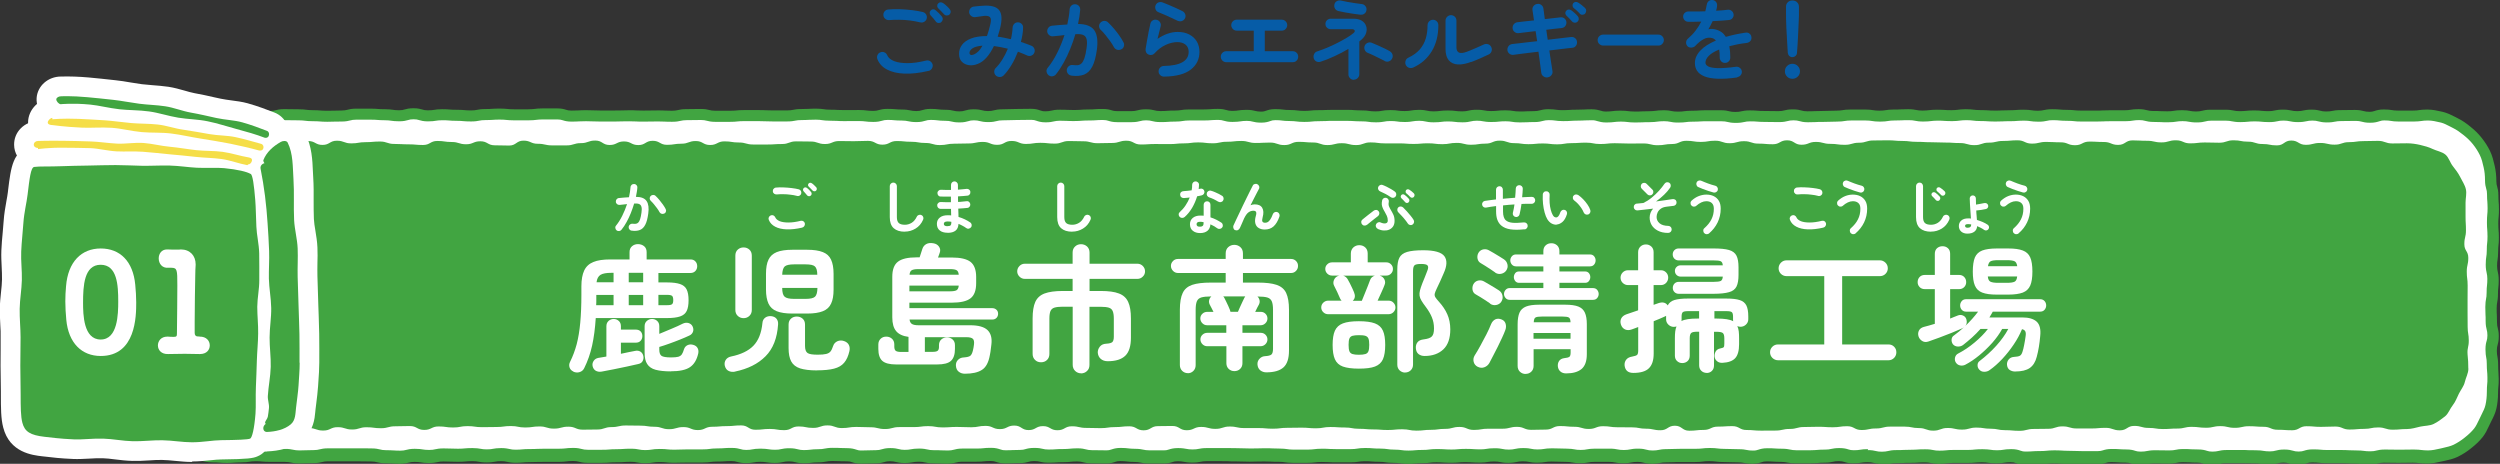 <?xml version="1.0" encoding="UTF-8"?>
<svg id="_レイヤー_2" data-name="レイヤー 2" xmlns="http://www.w3.org/2000/svg" viewBox="0 0 309.99 57.51">
  <rect x="0" y="0" width="309.99" height="57.51" fill="#333333" stroke="none"/>
  <defs>
    <style>
      .cls-1 {
        fill: #41a541;
      }

      .cls-1, .cls-2, .cls-3, .cls-4 {
        stroke-width: 0px;
      }

      .cls-2 {
        fill: #065ca7;
      }

      .cls-3 {
        fill: #fff;
      }

      .cls-4 {
        fill: #f5de48;
      }
    </style>
  </defs>
  <g id="_レイヤー_1-2" data-name="レイヤー 1">
    <g>
      <path class="cls-2" d="M115.13,8.79c-1.11.26-2.1.37-2.96.34-.87-.03-1.59-.2-2.17-.5s-.98-.73-1.2-1.28c-.07-.17-.07-.34,0-.51.07-.17.19-.29.36-.35.17-.07.34-.07.5,0,.16.07.28.19.35.36.14.32.43.56.86.73s.99.25,1.67.25c.68,0,1.44-.11,2.29-.32.18-.04.35-.02.51.08.15.1.25.24.3.41.04.18,0,.34-.09.5-.1.15-.23.25-.41.3ZM114.12,2.78c-.4-.1-.82-.18-1.27-.24-.45-.05-.9-.09-1.34-.09-.44,0-.85,0-1.23.04-.18.02-.35-.03-.49-.14-.14-.11-.23-.25-.25-.43-.02-.18.02-.35.13-.49.11-.14.26-.23.44-.25.44-.04.92-.06,1.45-.04.53.02,1.04.06,1.55.12.5.06.94.14,1.31.23.18.04.31.14.41.3s.12.32.08.49c-.04.18-.13.31-.29.41-.16.1-.32.13-.5.08ZM116.72,2.74c-.1.09-.21.12-.35.11-.14-.01-.25-.07-.33-.18-.08-.11-.19-.24-.31-.39-.13-.15-.25-.28-.36-.4-.07-.08-.1-.18-.09-.3,0-.12.05-.22.15-.31.08-.08.18-.12.29-.12s.22.05.31.13c.11.09.24.21.39.36.15.15.27.29.37.41.08.1.12.22.1.35-.01.13-.07.24-.17.33ZM117.74,1.79c-.09.09-.2.13-.34.13-.14,0-.25-.05-.34-.15-.1-.1-.21-.23-.35-.37-.14-.14-.26-.27-.38-.38-.07-.07-.11-.17-.12-.28,0-.11.03-.22.12-.31.08-.09.18-.14.3-.14.12,0,.22.03.32.1.12.08.25.19.41.33.16.14.29.27.39.4.09.1.13.21.13.34,0,.13-.05.24-.15.35Z"/>
      <path class="cls-2" d="M123.49,9.37c-.13-.12-.2-.28-.21-.46,0-.18.05-.34.18-.47.3-.3.58-.66.84-1.08.26-.42.48-.86.67-1.32-.6-.15-1.18-.26-1.73-.33-.27.57-.58,1.05-.92,1.43-.34.38-.71.65-1.1.79-.37.15-.73.2-1.08.15-.35-.05-.64-.19-.87-.42-.23-.23-.35-.56-.35-.99s.12-.77.36-1.1c.24-.33.62-.6,1.13-.8.51-.2,1.17-.3,1.97-.3.15-.43.3-.93.43-1.5.1-.43.08-.71-.06-.85-.14-.14-.41-.19-.81-.14-.14.02-.32.05-.54.08-.22.03-.39.05-.52.07-.18,0-.34-.05-.48-.17-.14-.12-.22-.27-.23-.45,0-.18.05-.34.17-.48.12-.13.27-.21.45-.22.15-.01.34-.03.57-.06.23-.02.41-.04.56-.04.92-.06,1.56.1,1.91.48.35.38.44,1.01.27,1.89-.05.26-.11.52-.18.76-.07.25-.14.48-.21.71.26.03.54.07.81.13.28.06.55.12.83.18.06-.25.11-.49.14-.73.04-.24.06-.47.07-.69,0-.18.07-.34.19-.47.12-.13.27-.2.46-.2.18,0,.34.06.47.19.13.13.19.28.18.47,0,.29-.03.58-.08.87-.05.3-.11.6-.19.9.23.07.45.15.67.23.22.08.43.16.63.24.17.07.29.19.36.36.07.17.07.34,0,.51-.07.16-.18.28-.35.35-.17.07-.34.07-.51,0-.19-.09-.38-.17-.58-.25-.2-.08-.4-.15-.59-.23-.23.59-.49,1.14-.8,1.65s-.63.94-.97,1.29c-.12.12-.28.19-.46.2-.18,0-.34-.05-.48-.16ZM120.75,6.76c.18-.07.36-.2.54-.37s.36-.42.54-.73c-.58.05-.99.16-1.24.33-.25.17-.37.36-.38.56,0,.12.05.2.14.25.09.05.23.03.4-.04Z"/>
      <path class="cls-2" d="M132.85,9.37c-.18-.02-.33-.1-.44-.25-.11-.14-.15-.31-.13-.49.03-.18.12-.33.26-.44.14-.11.3-.15.48-.13.23.03.44.04.62.02.18-.02.33-.09.47-.23.14-.13.25-.35.36-.65.1-.3.19-.71.26-1.24.07-.46.07-.82.01-1.08-.06-.26-.2-.44-.42-.54-.22-.1-.55-.13-.98-.1-.18.6-.38,1.2-.63,1.8-.24.6-.51,1.17-.81,1.71-.3.54-.62,1.03-.96,1.46-.11.14-.25.22-.43.25-.18.03-.34-.02-.49-.13-.14-.12-.22-.27-.25-.44-.03-.18.02-.34.14-.48.43-.53.83-1.15,1.18-1.86.36-.71.65-1.44.9-2.2-.23.03-.46.06-.7.08s-.48.05-.71.07c-.18.02-.34-.03-.48-.14-.14-.11-.23-.26-.25-.44-.01-.18.03-.35.15-.49.11-.14.26-.22.43-.24.31-.04.63-.07.96-.09.32-.03.64-.05.95-.06.15-.67.25-1.3.29-1.89.01-.18.09-.34.22-.46.13-.12.29-.17.47-.16.18,0,.34.08.46.21.12.14.17.3.16.48-.02.27-.06.55-.1.85-.05.29-.1.59-.17.9,1,.01,1.68.28,2.03.8.35.52.45,1.31.31,2.37-.12.91-.31,1.61-.57,2.11-.26.5-.6.83-1.02,1-.42.16-.94.21-1.56.13ZM139.03,6.11c-.16.09-.33.11-.5.06-.17-.05-.31-.15-.4-.31-.12-.24-.28-.48-.47-.75-.19-.26-.39-.52-.59-.77-.2-.25-.39-.46-.58-.63-.13-.12-.2-.28-.21-.45,0-.18.05-.33.18-.46.12-.13.28-.2.46-.21.18,0,.34.05.47.18.23.22.47.47.71.75.24.28.46.57.67.86.21.29.38.57.52.84.1.16.12.33.07.51-.05.18-.16.3-.32.39Z"/>
      <path class="cls-2" d="M144.33,9.5c-.18,0-.34-.06-.47-.19-.13-.12-.2-.28-.2-.46,0-.18.06-.34.19-.47.12-.13.28-.2.46-.2,2.05-.04,3.08-.62,3.08-1.76,0-.37-.13-.67-.38-.88-.26-.21-.6-.32-1.02-.32-.47,0-.96.12-1.46.35-.5.23-.96.58-1.37,1.04-.1.11-.22.18-.37.2-.15.03-.29,0-.41-.06-.12-.06-.22-.15-.27-.28-.06-.13-.08-.26-.06-.4.05-.31.11-.64.17-1,.06-.36.13-.72.2-1.1.07-.37.15-.71.22-1.03.04-.18.13-.32.29-.41s.32-.12.5-.07c.18.04.31.14.41.3.1.16.12.32.08.5-.05.21-.11.44-.18.71-.07.27-.14.55-.21.85.84-.57,1.68-.86,2.5-.86.54,0,1.02.1,1.42.31.4.21.72.49.94.86.22.37.34.8.34,1.29,0,.92-.36,1.65-1.08,2.21-.72.56-1.82.85-3.3.87ZM146.09,2.61c-.23-.12-.5-.24-.8-.38-.3-.14-.59-.27-.89-.4-.3-.13-.56-.24-.79-.33-.16-.07-.27-.19-.33-.36-.06-.18-.05-.35.02-.51.08-.17.21-.28.37-.34.17-.05.34-.05.51.02.24.09.5.2.79.32.28.12.57.25.85.37.29.13.55.25.78.37.16.08.28.2.35.37.07.16.07.33,0,.5-.07.16-.19.28-.36.35-.17.07-.34.07-.51,0Z"/>
      <path class="cls-2" d="M152.04,7.71c-.18,0-.34-.07-.47-.2-.13-.14-.2-.3-.2-.48s.07-.35.2-.48c.13-.13.29-.2.47-.2h3.42v-2.55h-2.11c-.19,0-.35-.07-.48-.2-.13-.14-.2-.3-.2-.48s.07-.35.2-.48.29-.2.48-.2h5.58c.19,0,.35.07.48.2.13.13.2.29.2.48s-.07.34-.2.48c-.13.14-.29.2-.48.2h-2.1v2.55h3.47c.19,0,.35.07.48.2.13.13.19.29.19.48s-.06.34-.19.48c-.13.14-.29.2-.48.2h-8.25Z"/>
      <path class="cls-2" d="M167.87,9.9c-.18,0-.34-.07-.47-.2-.13-.13-.2-.29-.2-.47v-3.17c-.53.32-1.1.62-1.71.9-.61.29-1.2.52-1.76.7-.18.06-.35.04-.51-.04-.17-.09-.27-.22-.32-.4-.05-.18-.04-.35.05-.52.08-.17.21-.28.39-.33.37-.12.78-.27,1.21-.45.43-.18.86-.38,1.29-.6.43-.22.81-.43,1.16-.64.35-.21.62-.4.82-.57.15-.12.2-.24.15-.34-.05-.1-.16-.15-.34-.15h-2.62c-.18,0-.34-.06-.47-.19-.13-.12-.19-.28-.19-.46s.06-.34.19-.46c.13-.12.28-.19.47-.19h2.79c.44,0,.79.08,1.06.25.26.17.44.38.53.65.09.26.1.54.01.84-.08.29-.26.56-.53.81-.05.04-.1.09-.15.13-.05.04-.11.09-.17.14v4.07c0,.18-.07.34-.2.47-.13.13-.29.2-.47.2ZM168.73,1.83c-.27-.03-.57-.07-.91-.12-.33-.05-.66-.1-.98-.16-.32-.06-.62-.12-.88-.18-.18-.04-.32-.14-.42-.3-.1-.15-.12-.32-.08-.51.04-.18.13-.32.29-.41s.33-.12.51-.08c.26.06.54.12.84.17.3.05.61.1.91.15.3.04.58.08.82.11.19.02.35.1.46.24.12.14.17.3.15.49-.02.18-.09.33-.24.45-.14.12-.31.16-.49.14ZM171.71,7.56c-.17-.09-.38-.2-.64-.32-.26-.13-.52-.26-.78-.38-.26-.13-.5-.23-.71-.31-.17-.07-.29-.2-.36-.37-.07-.17-.07-.34,0-.51.07-.17.2-.29.37-.36.17-.07.34-.07.51,0,.21.08.45.18.73.31.28.12.55.25.83.38.27.13.5.25.68.36.16.1.27.23.32.4.05.17.04.34-.05.51-.08.16-.21.27-.39.34-.18.06-.35.05-.52-.04Z"/>
      <path class="cls-2" d="M175.22,8.38c-.17.07-.34.08-.52.02-.18-.06-.3-.18-.39-.35-.07-.17-.08-.34-.02-.52.06-.18.18-.31.35-.38.59-.28,1.06-.62,1.41-1.02.34-.4.59-.85.74-1.36.15-.51.22-1.06.22-1.64,0-.19.07-.35.2-.48.13-.13.29-.2.47-.2s.35.07.48.2c.13.13.19.29.19.48,0,1.26-.28,2.34-.82,3.23-.54.89-1.31,1.57-2.31,2.02ZM182.43,7.67c-.64.24-1.2.35-1.67.32-.48-.03-.85-.2-1.12-.52-.27-.32-.4-.79-.4-1.41v-3.5c0-.19.07-.35.2-.48.14-.13.29-.2.48-.2s.35.07.48.2c.13.13.19.29.19.48v3.29c0,.7.42.89,1.26.58.33-.12.69-.27,1.08-.44.39-.17.74-.33,1.05-.47.17-.08.34-.09.52-.04.18.05.31.17.4.34.09.16.11.33.05.52-.05.18-.17.31-.33.4-.34.16-.7.33-1.09.5-.39.17-.75.32-1.1.45Z"/>
      <path class="cls-2" d="M191.88,9.6c-.18.02-.35-.02-.51-.14-.15-.11-.24-.26-.26-.45-.02-.2-.07-.53-.13-1.01-.07-.47-.14-1-.22-1.59-.46.05-.91.1-1.33.16-.42.06-.8.1-1.11.14-.32.04-.54.07-.67.09-.18.02-.35-.03-.49-.14-.15-.12-.23-.27-.25-.45-.01-.19.04-.36.15-.5.11-.14.26-.22.45-.25.12-.01.33-.04.64-.07.31-.03.67-.08,1.1-.13.43-.05.88-.1,1.35-.15l-.19-1.25c-.48.05-.91.1-1.3.15-.39.05-.66.08-.81.1-.18.02-.35-.03-.5-.15-.15-.12-.23-.27-.24-.46-.02-.18.03-.35.14-.49.12-.14.27-.23.45-.25.12-.01.38-.04.76-.09.38-.04.82-.09,1.3-.14-.08-.58-.14-1-.19-1.28-.03-.19.02-.36.14-.51.12-.15.27-.23.46-.25.18-.03.35.01.5.13.15.11.24.27.26.46.02.13.04.31.07.53.03.22.06.48.1.76l1.95-.22c.18-.02.35.03.49.14.14.12.22.27.24.46.01.18-.04.35-.15.49-.11.14-.27.22-.46.24-.18.01-.43.04-.77.08-.34.04-.71.08-1.12.13l.18,1.24c.46-.06.88-.11,1.28-.15.4-.04.74-.08,1.02-.12.28-.04.48-.06.59-.07.18-.02.35.02.5.14.15.11.23.27.24.46.02.18-.02.35-.14.5-.11.15-.27.23-.46.24-.11,0-.3.03-.58.06-.28.03-.61.07-1,.12-.39.04-.81.1-1.25.15.09.59.17,1.12.24,1.59.07.47.12.79.15.97.03.18-.01.35-.13.5-.11.15-.27.24-.46.27ZM195.61,2.68c-.1.1-.21.14-.35.13-.13,0-.25-.06-.33-.15-.09-.1-.2-.23-.34-.37-.14-.14-.27-.27-.38-.38-.07-.07-.11-.17-.12-.28,0-.11.04-.22.13-.31.08-.09.18-.13.29-.14.11,0,.22.03.31.09.12.08.25.19.41.33.16.14.29.27.4.4.09.1.13.21.13.34,0,.13-.05.24-.15.35ZM195.89,1.68c-.1-.1-.22-.22-.36-.35-.15-.13-.28-.25-.41-.34-.07-.07-.12-.16-.13-.28-.01-.12.02-.23.09-.32.08-.09.18-.14.29-.15.11-.01.22.01.31.08.12.07.27.17.43.3.16.13.31.25.42.36.1.1.15.21.15.34s-.04.24-.12.35c-.08.1-.19.15-.32.16-.14.01-.25-.03-.36-.13Z"/>
      <path class="cls-2" d="M198.78,5.65c-.18,0-.34-.07-.48-.2-.14-.14-.2-.3-.2-.48s.07-.35.2-.48c.14-.13.29-.2.48-.2h6.85c.19,0,.35.07.48.2.13.13.2.29.2.48s-.07.34-.2.48c-.13.14-.29.2-.48.2h-6.85Z"/>
      <path class="cls-2" d="M215.43,9.6c-.98.14-1.81.19-2.49.16-.68-.03-1.22-.13-1.62-.3-.41-.17-.7-.39-.89-.68-.18-.28-.27-.6-.27-.96,0-.55.22-1.06.67-1.54.44-.48,1.09-.89,1.93-1.25-.12-.15-.26-.25-.43-.3-.37-.11-.73-.07-1.08.12-.36.19-.7.47-1.04.84-.12.13-.29.2-.49.21-.2.01-.37-.05-.49-.18-.12-.14-.17-.3-.16-.48.01-.18.09-.33.23-.45.36-.31.68-.64.95-1,.28-.36.51-.73.7-1.11-.32,0-.61.01-.89.02-.27,0-.51,0-.71,0-.18,0-.34-.06-.46-.19-.12-.13-.19-.28-.19-.47,0-.18.08-.33.21-.45.13-.12.29-.17.47-.17.26,0,.57,0,.93,0,.36,0,.74,0,1.14-.02.04-.14.07-.27.1-.41s.05-.26.08-.4c.03-.18.11-.33.24-.45.13-.11.29-.16.47-.14.18.02.33.1.44.24.11.14.15.3.13.48,0,.1-.02.19-.04.3-.02.1-.05.21-.08.31.28-.01.54-.03.78-.05.24-.02.46-.04.65-.07.18-.02.35.02.49.13.14.11.22.25.25.43.02.18-.02.34-.14.48-.11.14-.26.22-.43.23-.27.03-.58.06-.93.08-.35.02-.72.04-1.1.06-.16.36-.34.7-.53,1.01.18-.04.35-.05.51-.04.16.01.32.04.46.08.22.06.43.16.64.3.21.14.39.34.56.6.36-.1.74-.2,1.15-.29.41-.09.84-.16,1.29-.23.18-.03.34,0,.48.11.15.11.23.25.25.43.03.18-.01.35-.12.48-.11.14-.26.22-.44.25-.43.05-.82.11-1.18.18-.36.07-.69.15-1,.23.04.2.07.42.09.65.02.24.03.49.03.76,0,.18-.06.34-.19.47-.13.13-.28.19-.47.19s-.34-.06-.46-.19c-.12-.13-.19-.28-.19-.47,0-.37-.02-.71-.07-1-.6.25-1.04.52-1.3.8-.27.28-.4.56-.4.82,0,.2.12.36.35.48.23.12.63.19,1.18.21.55.01,1.3-.04,2.25-.17.18-.02.34.02.48.13.15.11.23.25.25.43.02.18-.02.33-.13.47-.11.14-.25.22-.43.25Z"/>
      <path class="cls-2" d="M222.25,9.77c-.26,0-.48-.09-.66-.27-.18-.18-.27-.4-.27-.66s.09-.48.27-.66c.18-.18.4-.27.66-.27s.48.09.66.27c.18.18.28.4.28.66s-.09.48-.28.66-.4.27-.66.27ZM222.25,7.09c-.15,0-.27-.05-.38-.15-.11-.1-.17-.23-.19-.38-.02-.28-.04-.6-.06-.96-.02-.36-.04-.73-.06-1.11-.02-.38-.04-.74-.06-1.08-.01-.34-.03-.65-.03-.91,0-.26-.01-.46-.01-.58V.82c0-.21.07-.39.22-.54.15-.15.34-.22.57-.22s.43.07.58.22c.15.15.23.33.23.54v1.09c0,.12,0,.32-.02.58-.01.26-.02.57-.04.91-.01.35-.03.71-.05,1.08-.02.38-.04.75-.06,1.11s-.04.68-.07.96c0,.15-.07.28-.18.38-.11.1-.24.15-.4.15Z"/>
    </g>
    <g>
      <g>
        <path class="cls-3" d="M309.13,48.59c0,.61-.06,1.22-.19,1.79-.13.59-.44,1.12-.7,1.65-.26.54-.49,1.11-.86,1.58-.37.47-.83.88-1.3,1.25-.46.37-.97.71-1.52.97-.53.26-1.13.37-1.72.5-.57.13-1.16.27-1.77.27-.89,0-.89-.1-1.78-.1s-.89.03-1.78.03-.89-.03-1.78-.03-.89.21-1.78.21-.89-.11-1.78-.11-.89-.05-1.78-.05-.89,0-1.78,0-.89-.08-1.78-.08-.89.27-1.78.27-.89-.25-1.78-.25-.89.23-1.78.23-.89-.14-1.78-.14-.89-.02-1.78-.02-.89,0-1.78,0-.89.2-1.78.2-.89-.27-1.78-.27-.89-.05-1.78-.05-.89.17-1.78.17-.89-.02-1.78-.02-.89.17-1.78.17-.89-.27-1.78-.27-.89-.06-1.78-.06-.89.27-1.78.27-.89,0-1.78,0-.89-.05-1.78-.05-.89-.06-1.78-.06-.89.08-1.78.08-.89.06-1.78.06-.89-.3-1.78-.3-.89.14-1.78.14-.89-.12-1.78-.12-.89.08-1.78.08-.89,0-1.78,0-.89.09-1.78.09-.89-.17-1.78-.17-.89.07-1.78.07-.89.04-1.78.04-.89.2-1.78.2-.89-.2-1.79-.2-.89.15-1.78.15-.89-.27-1.78-.27-.89.19-1.78.19-.89.08-1.78.08-.89,0-1.78,0-.89-.19-1.78-.19-.89-.05-1.78-.05-.89.28-1.78.28-.89-.17-1.78-.17-.89-.04-1.78-.04-.89-.11-1.78-.11-.89.11-1.78.11-.89,0-1.78,0-.89.05-1.78.05-.89.17-1.78.17-.89-.22-1.78-.22-.89.17-1.78.17-.89-.17-1.78-.17-.89-.01-1.78-.01-.89.16-1.78.16-.89-.16-1.78-.16-.89-.05-1.78-.05-.89.15-1.78.15-.89-.17-1.78-.17-.89.19-1.78.19-.89-.17-1.78-.17-.89.14-1.79.14-.89-.06-1.78-.06-.89.08-1.78.08-.89-.06-1.78-.06-.89.1-1.78.1-.89.08-1.78.08-.89-.12-1.78-.12-.89-.13-1.78-.13-.89-.07-1.78-.07-.89.15-1.78.15-.89-.01-1.78-.01-.89-.05-1.78-.05-.89.12-1.78.12-.89.02-1.78.02-.89-.13-1.78-.13-.89-.04-1.78-.04-.89.03-1.78.03-.89-.04-1.78-.04-.89-.03-1.79-.03-.89,0-1.79,0-.89.18-1.78.18-.89-.18-1.78-.18-.89.28-1.78.28-.89.02-1.78.02-.89-.19-1.78-.19-.89-.11-1.78-.11-.89.3-1.78.3-.89-.03-1.78-.03-.89-.24-1.78-.24-.89.09-1.78.09-.89.06-1.79.06-.89-.2-1.79-.2-.89.25-1.79.25-.89.04-1.79.04-.89-.3-1.78-.3-.89.1-1.78.1-.89-.01-1.78-.01-.89.24-1.78.24-.89-.03-1.78-.03-.89-.21-1.78-.21-.89.16-1.79.16-.89-.21-1.79-.21-.89.26-1.79.26-.89.04-1.79.04-.89-.29-1.78-.29-.89-.04-1.78-.04-.89.17-1.78.17-.89.12-1.79.12-.89-.23-1.79-.23-.89.19-1.79.19-.89-.15-1.79-.15-.89.16-1.79.16-.89-.25-1.79-.25-.89.06-1.79.06-.89.12-1.79.12-.89,0-1.79,0-.89.05-1.79.05-.89-.09-1.79-.09-.89.15-1.79.15-.89-.17-1.79-.17-.89.06-1.79.06-.89.07-1.78.07-.89,0-1.78,0-.89-.23-1.78-.23-.89.1-1.78.1-.89,0-1.79,0-.89.03-1.79.03-.89.08-1.79.08-.89-.21-1.78-.21-.89.16-1.79.16-.89-.15-1.79-.15-.89.08-1.79.08-.89-.04-1.79-.04-.89.19-1.79.19-.9-.14-1.79-.14-.89.23-1.79.23-.89-.06-1.79-.06-.89-.22-1.79-.22-.9-.02-1.79-.02-.89,0-1.79,0-.89-.01-1.78-.01-.9.21-1.79.21-.89.05-1.79.05-.89-.18-1.79-.18-.9.02-1.79.02-.9-.08-1.79-.08-.9.14-1.79.14-.9.07-1.8.07-.9-.07-1.8-.07c-.61,0-1.18-.16-1.76-.3-.59-.14-1.19-.22-1.72-.48-.54-.26-1.09-.54-1.56-.91-.47-.37-.91-.81-1.29-1.28-.37-.47-.71-.99-.97-1.53-.26-.53-.38-1.14-.52-1.73-.13-.57-.31-1.17-.31-1.78,0-.88-.03-.88-.03-1.75s.2-.87.2-1.75-.09-.88-.09-1.75.05-.88.05-1.75-.1-.88-.1-1.75.16-.87.16-1.75.06-.87.06-1.75-.06-.88-.06-1.75-.07-.87-.07-1.75.09-.88.09-1.75-.21-.88-.21-1.75.27-.88.27-1.75-.27-.88-.27-1.75.06-.88.06-1.76.12-.88.12-1.76c0-.61.04-1.21.17-1.78.14-.59.21-1.21.47-1.75.26-.54.66-1.02,1.03-1.49.37-.47.88-.81,1.35-1.18.47-.37.9-.8,1.45-1.07.53-.26,1.11-.46,1.7-.59.57-.13,1.18-.19,1.79-.19.89,0,.89-.05,1.78-.05s.89,0,1.78,0,.89-.01,1.78-.01.89.29,1.78.29.89-.23,1.78-.23.89.03,1.78.03.89.11,1.78.11.89.07,1.78.07.89-.03,1.78-.03.89-.23,1.78-.23.89.01,1.78.01.89.07,1.78.07.89.13,1.78.13.89-.25,1.78-.25.89.26,1.78.26.89-.13,1.78-.13.89.07,1.78.07.89.08,1.78.08.89-.17,1.78-.17.89-.06,1.78-.06.89.1,1.78.1.89.01,1.78.01.89-.11,1.78-.11.89-.01,1.78-.01.89.27,1.78.27.89-.05,1.78-.05.89.04,1.78.04.89-.02,1.78-.02.89-.03,1.78-.03.89.03,1.78.03.89-.03,1.78-.03.89.04,1.78.04.89-.21,1.78-.21.89-.02,1.78-.02.89.22,1.78.22.89,0,1.78,0,.89-.1,1.78-.1.89-.01,1.78-.01.89.04,1.78.04.89,0,1.78,0,.89-.17,1.78-.17.89-.05,1.78-.05.89.13,1.78.13.89.05,1.78.05.89-.02,1.78-.02.89.1,1.78.1.89-.24,1.78-.24.89.08,1.78.08.89.19,1.78.19.89-.27,1.78-.27.89.1,1.78.1.89.2,1.78.2.89-.27,1.78-.27.89.22,1.78.22.89-.21,1.78-.21.89-.04,1.78-.04.89-.03,1.78-.03.89.31,1.78.31.89-.21,1.78-.21.89.04,1.78.04.89-.07,1.78-.07.89-.06,1.78-.06.89.27,1.78.27.89,0,1.78,0,.89-.24,1.78-.24.89.22,1.79.22.89-.06,1.78-.06.89-.14,1.78-.14.89.02,1.78.02.89-.07,1.78-.07.89.25,1.78.25.89-.13,1.78-.13.89.21,1.78.21.89-.31,1.78-.31.89.12,1.78.12.89.11,1.78.11.89-.1,1.78-.1.89-.04,1.78-.04.89,0,1.78,0,.89.06,1.78.06.89.12,1.78.12.89-.16,1.78-.16.89.12,1.78.12.89-.15,1.79-.15.89.18,1.79.18.89-.11,1.79-.11.89.1,1.78.1.89-.21,1.78-.21.89.16,1.78.16.89-.1,1.78-.1.89.15,1.78.15.89-.03,1.78-.03.89-.24,1.78-.24.89.12,1.78.12.89-.07,1.78-.07.89-.05,1.79-.05.89.28,1.79.28.89-.12,1.79-.12.89.11,1.79.11.89-.04,1.78-.04.89-.12,1.78-.12.89.17,1.78.17.89-.11,1.78-.11.89-.05,1.78-.05.89,0,1.78,0,.89.2,1.79.2.89-.19,1.79-.19.89.07,1.79.07.89.03,1.79.03.89-.22,1.78-.22.89.24,1.79.24.89-.04,1.78-.04.89-.04,1.79-.04.89-.14,1.79-.14.89,0,1.79,0,.89.15,1.79.15.89-.15,1.79-.15.89-.04,1.79-.04.89.17,1.79.17.89-.12,1.79-.12.89.06,1.79.06.89-.12,1.79-.12.89.1,1.79.1.89.07,1.79.07.89-.04,1.79-.04.89-.07,1.78-.07.89.13,1.78.13.89-.19,1.78-.19.89.08,1.78.08.89.09,1.78.09.89-.01,1.79-.01.89-.03,1.79-.03.89.01,1.79.01.89-.15,1.79-.15.89.23,1.79.23.89.03,1.79.03.89-.15,1.79-.15.89.16,1.79.16.89-.21,1.79-.21.89,0,1.79,0,.89.18,1.79.18.9-.09,1.79-.09.89.09,1.79.09.9-.18,1.79-.18.89.19,1.79.19.89-.19,1.79-.19.9.23,1.79.23.89-.18,1.79-.18.9-.02,1.79-.02.9.23,1.79.23.89-.29,1.79-.29.9.14,1.79.14.9.02,1.8.02.9-.12,1.8-.12c.61,0,1.22.15,1.79.28.59.14,1.11.46,1.64.72.54.26,1.01.61,1.47.98.47.37.88.77,1.26,1.24.37.47.69.95.95,1.49.26.53.39,1.09.52,1.68.13.57.19,1.13.19,1.74,0,.88.25.88.25,1.75s.07.87.07,1.75-.08.88-.08,1.75.07.88.07,1.75-.09.88-.09,1.75-.13.88-.13,1.75.2.87.2,1.75-.09.88-.09,1.75-.16.87-.16,1.75.04.88.04,1.75.21.88.21,1.75-.24.88-.24,1.75.16.88.16,1.75.06.88.07,1.75c.01.88-.07.88-.07,1.76Z"/>
        <path class="cls-1" d="M233.35,57.51c-.53,0-.81-.06-1.05-.12-.2-.05-.37-.08-.73-.08-.38,0-.56.03-.77.06-.24.04-.51.08-1.01.08-.56,0-.87-.09-1.11-.17-.2-.06-.34-.1-.67-.1-.37,0-.53.03-.74.08-.25.05-.52.11-1.05.11-.41,0-.62.02-.83.04-.24.02-.48.04-.96.04h-1.78c-.52,0-.8-.05-1.05-.1-.21-.04-.37-.08-.74-.08-.47,0-.7-.01-.94-.03-.21-.01-.42-.03-.84-.03-.33,0-.47.04-.67.11-.25.08-.56.18-1.12.18-.52,0-.79-.05-1.03-.1-.2-.04-.38-.07-.75-.07-.46,0-.69-.01-.92-.02-.21,0-.43-.02-.86-.02-.49,0-.74-.03-.98-.06-.2-.02-.4-.05-.8-.05s-.6.02-.8.05c-.25.03-.49.06-.98.06h-1.78c-.42,0-.64,0-.85.02-.23.01-.46.02-.93.02-.37,0-.54.03-.75.07-.24.05-.51.1-1.03.1s-.83-.07-1.07-.14c-.2-.05-.35-.09-.71-.09-.37,0-.55.03-.75.07-.24.05-.51.1-1.03.1s-.79-.05-1.03-.1c-.2-.04-.38-.07-.75-.07-.45,0-.67,0-.9,0-.22,0-.44,0-.88,0-.38,0-.56.03-.76.07-.24.04-.51.09-1.02.09s-.78-.05-1.02-.09c-.2-.04-.38-.07-.76-.07-.46,0-.7-.01-.93-.02-.21-.01-.43-.02-.85-.02-.38,0-.56.03-.77.06-.24.04-.51.08-1.01.08s-.79-.05-1.03-.1c-.21-.04-.38-.07-.75-.07s-.53.04-.73.08c-.25.05-.52.11-1.05.11s-.79-.05-1.03-.1c-.2-.04-.38-.07-.75-.07s-.57.03-.77.06c-.24.04-.51.08-1.01.08-.47,0-.71-.02-.94-.03-.21-.01-.42-.03-.84-.03s-.62.02-.83.04c-.24.02-.48.04-.96.04s-.71-.02-.94-.03c-.21-.01-.42-.03-.84-.03s-.6.02-.8.05c-.24.03-.49.06-.98.06-.41,0-.62.02-.82.04-.24.02-.48.04-.96.04s-.76-.04-.99-.07c-.2-.03-.39-.05-.79-.05-.5,0-.76-.04-1-.07-.2-.03-.39-.06-.78-.06-.47,0-.71-.02-.95-.04-.21-.02-.42-.03-.83-.03-.38,0-.56.03-.77.06-.24.04-.51.08-1.01.08-.45,0-.68,0-.9,0-.22,0-.44,0-.88,0-.47,0-.7-.01-.93-.03-.21-.01-.42-.02-.85-.02-.4,0-.59.03-.79.05-.25.03-.49.06-.99.06-.44,0-.66,0-.88,0-.23,0-.45,0-.9,0-.5,0-.77-.04-1-.07-.19-.03-.39-.06-.78-.06-.46,0-.69,0-.92-.02-.22,0-.43-.02-.86-.02s-.65,0-.87.01c-.23,0-.46.02-.92.02s-.7-.01-.93-.02c-.21-.01-.43-.02-.85-.02-.46,0-.69,0-.92-.02-.22,0-.43-.01-.87-.01h-1.79c-.37,0-.54.04-.75.08-.24.05-.52.1-1.04.1s-.8-.06-1.04-.1c-.21-.04-.37-.07-.74-.07-.33,0-.47.04-.67.11-.25.08-.56.17-1.12.17-.44,0-.66,0-.88,0-.23,0-.45,0-.9,0-.53,0-.8-.06-1.05-.11-.21-.04-.37-.08-.73-.08-.49,0-.73-.03-.98-.06-.2-.02-.4-.05-.8-.05-.32,0-.45.04-.65.11-.25.08-.56.19-1.13.19-.46,0-.69,0-.91-.01-.22,0-.44-.01-.87-.01-.54,0-.84-.08-1.08-.14-.2-.05-.35-.09-.7-.09-.41,0-.61.02-.82.04-.24.02-.48.05-.96.05-.42,0-.63.01-.84.03-.24.02-.47.03-.95.03-.53,0-.81-.06-1.06-.12-.2-.05-.36-.08-.73-.08-.34,0-.49.04-.69.1-.24.07-.55.15-1.1.15-.43,0-.64,0-.86.02-.23.01-.46.02-.93.02-.57,0-.88-.11-1.13-.19-.2-.07-.33-.11-.65-.11-.41,0-.61.02-.81.04-.24.03-.49.05-.97.05-.45,0-.68,0-.9,0-.22,0-.44,0-.88,0-.35,0-.49.04-.7.09-.24.06-.54.15-1.09.15-.46,0-.69,0-.92-.02-.22,0-.43-.02-.87-.02-.53,0-.81-.07-1.06-.12-.2-.05-.36-.08-.72-.08-.38,0-.55.03-.76.07-.24.04-.51.09-1.03.09s-.82-.07-1.07-.13c-.2-.05-.36-.09-.72-.09-.34,0-.48.04-.68.1-.24.07-.55.16-1.1.16-.43,0-.64.01-.86.02-.23.01-.46.02-.93.02-.57,0-.88-.1-1.13-.18-.2-.07-.33-.11-.66-.11-.46,0-.69,0-.92-.02-.21,0-.43-.02-.86-.02-.38,0-.55.03-.75.07-.24.04-.51.1-1.03.1-.4,0-.6.03-.8.05-.25.03-.49.06-.99.06-.54,0-.84-.08-1.08-.14-.2-.05-.35-.09-.71-.09s-.53.03-.74.08c-.25.05-.52.11-1.05.11s-.78-.05-1.02-.08c-.21-.03-.39-.06-.77-.06s-.55.03-.76.07c-.24.04-.51.09-1.03.09-.55,0-.85-.08-1.09-.15-.2-.06-.35-.1-.69-.1-.42,0-.63.01-.84.03-.24.02-.47.03-.94.03-.4,0-.59.03-.79.05-.23.03-.5.07-1,.07h-1.79c-.43,0-.64,0-.85.01-.23.01-.47.02-.93.02s-.73-.02-.97-.05c-.2-.02-.41-.04-.82-.04-.39,0-.56.03-.77.06-.24.04-.51.08-1.01.08s-.79-.05-1.03-.1c-.2-.04-.38-.07-.75-.07-.42,0-.63.02-.84.03-.24.02-.47.03-.95.03-.42,0-.63.02-.84.03-.24.02-.47.04-.95.04h-1.78c-.54,0-.84-.08-1.08-.14-.2-.05-.35-.09-.71-.09-.4,0-.6.02-.81.05-.24.03-.49.06-.98.06h-1.79c-.43,0-.65,0-.87.01-.23,0-.46.02-.92.02-.41,0-.62.02-.82.04-.24.02-.48.04-.96.04-.53,0-.81-.07-1.06-.12-.2-.05-.36-.08-.72-.08-.38,0-.56.03-.76.07-.24.04-.51.09-1.02.09s-.78-.05-1.02-.09c-.21-.04-.38-.07-.77-.07-.42,0-.62.02-.83.04-.24.02-.48.04-.96.04s-.7-.01-.93-.02c-.21-.01-.43-.02-.86-.02-.37,0-.53.03-.74.08-.25.05-.52.11-1.05.11s-.77-.04-1.01-.08c-.21-.03-.39-.06-.78-.06-.35,0-.51.04-.71.09-.24.06-.54.14-1.08.14-.47,0-.71-.02-.95-.03-.21-.01-.42-.03-.84-.03-.54,0-.84-.07-1.08-.13-.2-.05-.36-.09-.71-.09-.46,0-.69,0-.92-.01-.22,0-.44-.01-.88-.01h-1.79c-.45,0-.68,0-.9,0-.22,0-.44,0-.88,0-.36,0-.52.04-.72.09-.25.06-.53.13-1.07.13-.43,0-.64.01-.85.02-.23.01-.47.02-.93.02-.52,0-.8-.06-1.04-.11-.21-.04-.37-.08-.75-.08-.44,0-.66,0-.88,0-.23,0-.46,0-.91,0-.48,0-.72-.02-.96-.04-.21-.02-.41-.04-.83-.04-.39,0-.57.03-.78.06-.24.04-.51.08-1.01.08-.42,0-.63.02-.84.03-.24.02-.48.04-.96.04s-.72-.02-.96-.04c-.21-.02-.42-.03-.84-.03-.6,0-1.14-.13-1.66-.25l-.64-.14c-.49-.1-1.01-.21-1.5-.45-.54-.26-1.16-.56-1.7-1-.53-.42-1.01-.9-1.4-1.39-.42-.53-.79-1.11-1.06-1.67-.27-.57-.41-1.16-.54-1.74l-.1-.43c-.12-.5-.26-1.07-.26-1.67,0-.42,0-.63-.02-.85,0-.23-.02-.45-.02-.9,0-.52.06-.8.12-1.04.04-.2.08-.36.08-.71,0-.4-.02-.6-.04-.8-.03-.24-.05-.48-.05-.95s.01-.69.02-.91c.01-.21.02-.42.02-.84,0-.39-.02-.59-.05-.79-.03-.24-.06-.48-.06-.96s.05-.77.09-1.01c.04-.2.07-.37.07-.74,0-.46.02-.7.03-.93.02-.2.03-.41.03-.82s-.01-.62-.03-.82c-.02-.23-.03-.46-.03-.93,0-.41-.02-.61-.03-.82-.02-.23-.04-.47-.04-.93s.02-.72.05-.95c.02-.2.04-.4.04-.8,0-.35-.04-.5-.08-.7-.06-.23-.13-.52-.13-1.05s.09-.85.17-1.09c.06-.19.1-.33.1-.66s-.04-.46-.1-.65c-.08-.24-.17-.55-.17-1.1,0-.47.02-.7.03-.93.01-.21.03-.41.03-.82,0-.49.03-.73.07-.98.03-.19.05-.39.05-.78,0-.77.06-1.39.19-1.95.03-.14.06-.28.09-.42.1-.49.2-1,.44-1.49.28-.58.69-1.1,1.06-1.55l.07-.08c.35-.44.77-.76,1.17-1.07l.29-.23c.11-.08.21-.17.31-.26.38-.32.78-.65,1.27-.89.58-.28,1.2-.5,1.86-.65.6-.14,1.26-.21,1.96-.21.42,0,.64-.01.85-.02.23-.01.47-.03.93-.03h1.78c.44,0,.66-.01.88-.01.23,0,.45,0,.9,0,.56,0,.87.1,1.12.18.19.06.33.11.66.11.35,0,.5-.04.7-.09.24-.06.54-.14,1.08-.14.46,0,.68,0,.91.01.22,0,.43.01.87.01.49,0,.74.03.98.06.2.02.4.05.8.05.47,0,.71.02.95.04.21.02.42.03.83.03s.65,0,.87-.01c.23,0,.46-.02.92-.02.35,0,.51-.04.71-.09.24-.06.54-.14,1.07-.14.45,0,.68,0,.9,0,.22,0,.44,0,.88,0,.47,0,.71.02.95.04.21.02.42.03.84.03.5,0,.76.04,1,.07.2.03.39.06.78.06.34,0,.49-.04.69-.1.24-.07.54-.15,1.09-.15s.86.09,1.1.16c.2.06.34.1.68.1.39,0,.58-.03.78-.06.23-.04.5-.08,1-.08s.71.02.95.04c.21.02.42.03.83.03.48,0,.72.02.96.04.21.02.41.04.82.04.38,0,.55-.03.75-.07.24-.05.52-.1,1.03-.1.42,0,.63-.01.84-.03.23-.01.47-.03.94-.03s.73.03.97.05c.2.02.4.04.81.04.45,0,.68,0,.9,0,.22,0,.44,0,.88,0,.4,0,.6-.03.8-.05.25-.03.49-.06.99-.06.44,0,.66,0,.88,0,.23,0,.45,0,.9,0,.56,0,.86.09,1.11.17.2.06.34.1.67.1.42,0,.64-.01.85-.02.23-.01.47-.03.93-.03s.69.01.92.02c.21,0,.43.02.86.02s.66,0,.87,0c.23,0,.45,0,.91,0s.65,0,.87-.01c.23,0,.46-.02.92-.02s.69,0,.92.02c.22,0,.43.02.86.02s.65,0,.87-.01c.23,0,.46-.01.91-.01s.69,0,.92.02c.21,0,.43.02.86.02.36,0,.52-.04.72-.08.25-.06.53-.12,1.06-.12.44,0,.65,0,.87-.01.23,0,.46-.01.91-.01.54,0,.83.07,1.07.13.2.05.36.09.72.09h1.78c.41,0,.61-.01.81-.03.24-.03.49-.05.97-.05.44,0,.66,0,.88,0,.23,0,.45,0,.9,0s.69,0,.92.02c.22,0,.43.02.86.02h1.78c.37,0,.54-.03.75-.07.24-.05.52-.1,1.03-.1.42,0,.64-.01.85-.02.23-.01.47-.03.93-.03.5,0,.77.04,1,.07.2.03.39.06.78.06.47,0,.7.01.93.03.21.01.43.02.85.02s.66,0,.87,0c.23,0,.45-.01.91-.01.49,0,.73.03.98.06.2.02.4.05.81.05.34,0,.49-.04.69-.1.24-.07.54-.15,1.09-.15.48,0,.72.02.96.04.21.02.41.04.82.04.52,0,.8.06,1.05.11.21.04.37.08.74.08.33,0,.48-.04.67-.1.25-.07.55-.17,1.11-.17.49,0,.73.03.98.06.2.02.4.05.81.05.53,0,.81.06,1.06.12.2.05.36.08.72.08.33,0,.48-.04.67-.1.25-.07.55-.16,1.1-.16s.83.07,1.07.13c.2.05.36.09.71.09s.51-.04.71-.09c.24-.06.53-.13,1.06-.13.43,0,.64-.01.85-.02.23-.01.46-.02.93-.02.43,0,.65,0,.87-.01.23,0,.46-.01.91-.01.57,0,.88.11,1.13.2.2.07.33.11.64.11.36,0,.52-.04.72-.08.25-.06.53-.12,1.06-.12.46,0,.69,0,.92.02.21,0,.43.02.86.02s.62-.02.83-.03c.24-.02.47-.04.95-.04.42,0,.63-.01.84-.03.23-.02.47-.03.94-.03.56,0,.86.09,1.11.17.2.06.34.1.67.1h1.78c.35,0,.5-.04.7-.09.24-.06.54-.14,1.09-.14s.82.07,1.07.13c.2.05.36.09.72.09.42,0,.63-.01.84-.03.24-.02.47-.03.94-.03.39,0,.57-.03.78-.06.24-.04.5-.08,1.01-.08.45,0,.68,0,.9,0,.22,0,.44,0,.88,0,.42,0,.62-.02.83-.03.24-.02.47-.04.95-.04.55,0,.85.08,1.09.15.2.06.35.1.69.1.39,0,.59-.03.78-.06.23-.03.5-.07,1-.07.53,0,.83.07,1.07.13.2.05.36.09.71.09.32,0,.45-.04.64-.11.25-.09.56-.2,1.14-.2.49,0,.74.03.99.06.2.03.4.05.79.05.49,0,.74.03.98.06.2.02.4.05.8.05s.61-.02.81-.04c.24-.03.49-.05.97-.05.43,0,.64,0,.86-.02.23-.01.46-.02.92-.02h1.78c.47,0,.71.02.94.04.21.01.42.03.84.03.5,0,.74.03.99.07.2.03.4.05.79.05s.55-.03.76-.07c.24-.04.51-.09,1.03-.09s.74.03.99.07c.2.03.4.05.79.05s.56-.03.77-.06c.24-.04.51-.09,1.02-.09s.8.06,1.04.11c.21.04.37.08.74.08.4,0,.6-.03.8-.05.25-.03.49-.06.99-.06s.73.03.98.06c.2.02.4.05.81.05.36,0,.52-.04.72-.08.25-.06.53-.12,1.06-.12s.78.05,1.02.09c.2.04.38.07.76.07.41,0,.61-.02.81-.04.24-.03.49-.05.97-.05s.78.04,1.01.08c.21.03.38.06.77.06.43,0,.65,0,.86-.02.23,0,.46-.02.92-.02.35,0,.49-.04.7-.09.24-.06.54-.15,1.08-.15.5,0,.76.04.99.07.2.03.4.05.79.05.42,0,.63-.02.84-.03.24-.02.47-.03.95-.03.42,0,.64-.01.85-.02.23-.01.47-.03.94-.03.56,0,.87.1,1.12.17.2.06.34.11.67.11.4,0,.6-.03.79-.05.25-.03.5-.06.99-.06s.74.03.98.06c.2.02.4.05.8.05.43,0,.65,0,.86-.02.23,0,.46-.02.92-.02.4,0,.59-.03.79-.05.25-.03.49-.07.99-.07s.79.05,1.03.1c.2.04.38.07.75.07.4,0,.6-.02.8-.05.25-.03.49-.06.98-.06.42,0,.63-.01.85-.03.23-.01.47-.03.94-.03h1.78c.53,0,.81.07,1.06.13.2.05.36.08.73.08s.53-.03.74-.08c.25-.05.52-.11,1.05-.11.48,0,.71.02.95.04.21.02.42.03.83.03.46,0,.69,0,.91.01.22,0,.44.01.87.01.36,0,.51-.04.71-.09.24-.06.53-.13,1.07-.13s.85.08,1.09.15c.2.05.35.09.7.09.43,0,.65,0,.86-.02.23-.01.46-.02.92-.02.43,0,.64-.01.86-.02.23-.01.46-.02.93-.02.39,0,.57-.03.78-.06.24-.04.5-.08,1.01-.08h1.79c.51,0,.78.04,1.02.08.21.03.39.06.77.06s.56-.03.77-.06c.24-.04.51-.08,1.01-.08.43,0,.65,0,.86-.02.23,0,.46-.02.92-.02.52,0,.79.05,1.03.1.2.04.38.07.76.07.4,0,.6-.03.8-.05.25-.03.5-.06.99-.06s.71.02.95.03c.21.02.42.03.84.03.4,0,.6-.03.79-.05.25-.03.5-.07.99-.07s.73.03.98.06c.2.02.4.05.81.05.47,0,.71.02.95.03.21.02.42.03.84.03s.65,0,.86-.02c.23,0,.46-.02.93-.02.42,0,.63-.02.84-.03.24-.02.47-.04.95-.04.5,0,.77.04,1,.07.2.03.39.06.78.06.37,0,.53-.04.73-.08.25-.05.52-.11,1.05-.11.48,0,.72.02.96.04.21.02.41.04.83.04.48,0,.72.02.97.05.2.02.41.04.82.04.44,0,.66,0,.88,0,.23,0,.45,0,.9,0s.65,0,.87-.02c.23,0,.46-.02.92-.02s.68,0,.9,0c.22,0,.44,0,.88,0,.39,0,.56-.03.77-.06.24-.04.51-.08,1.01-.08.54,0,.84.08,1.08.14.2.05.36.09.71.09.46,0,.69,0,.92.02.22,0,.43.02.87.02.38,0,.56-.03.77-.06.24-.04.51-.08,1.02-.08s.78.05,1.02.09c.21.04.38.07.76.07.36,0,.52-.04.72-.09.25-.06.53-.13,1.07-.13h1.79c.52,0,.8.05,1.04.1.21.04.37.08.75.08.41,0,.61-.02.82-.04.24-.02.49-.05.97-.05s.73.03.97.05c.2.02.41.04.81.04.37,0,.54-.03.75-.08.24-.05.52-.11,1.05-.11s.8.06,1.05.11c.21.04.37.08.74.08s.53-.04.73-.08c.25-.05.52-.11,1.05-.11s.84.08,1.08.14c.2.05.36.09.71.09.37,0,.54-.03.75-.07.24-.05.52-.1,1.04-.1.44,0,.66,0,.88-.01.23,0,.46-.01.91-.01.54,0,.84.08,1.08.14.2.05.36.09.71.09.33,0,.47-.05.66-.11.25-.08.56-.18,1.13-.18.51,0,.78.04,1.01.08.21.03.39.06.78.06.46,0,.68,0,.91,0,.22,0,.44,0,.88,0,.4,0,.6-.03.8-.06.23-.03.5-.07,1-.07.67,0,1.32.15,1.89.28.61.14,1.08.39,1.5.6.12.06.25.13.37.19.62.3,1.14.69,1.61,1.07.54.43.99.88,1.37,1.36.42.53.76,1.06,1.04,1.63.3.62.44,1.24.58,1.84.14.62.21,1.23.21,1.91,0,.33.04.47.1.67.07.24.15.54.15,1.08,0,.41.02.61.03.81.02.23.04.47.04.94s-.02.71-.04.95c-.02.2-.04.4-.04.8s.02.61.03.81c.02.23.04.47.04.94s-.02.71-.05.95c-.02.2-.04.4-.04.8,0,.49-.04.76-.07.99-.03.19-.06.38-.06.76,0,.35.04.51.08.71.05.24.12.52.12,1.04,0,.48-.02.71-.05.95-.02.2-.04.4-.04.8,0,.5-.05.77-.09,1.01-.04.2-.07.37-.07.74,0,.42,0,.63.02.84,0,.23.02.45.02.91,0,.35.04.5.09.7.06.23.13.53.13,1.05s-.08.84-.15,1.08c-.05.2-.09.34-.09.67,0,.37.03.54.07.74.04.24.09.51.09,1.01,0,.44.02.64.03.86.02.22.03.45.04.88,0,.5-.01.74-.04.99-.02.19-.04.4-.04.78,0,.71-.07,1.36-.21,1.96-.13.56-.37,1.05-.61,1.51l-.31.64c-.21.46-.44.94-.79,1.38-.36.45-.81.89-1.42,1.37-.53.43-1.09.78-1.66,1.06-.54.26-1.09.38-1.63.5l-.24.05c-.67.15-1.27.29-1.93.29-.49,0-.73-.03-.98-.06-.2-.02-.4-.05-.8-.05-.43,0-.65,0-.87.01-.23,0-.46.01-.91.01s-.69,0-.91-.01c-.22,0-.43-.01-.87-.01-.36,0-.51.04-.71.09-.24.06-.53.13-1.07.13-.49,0-.74-.03-.99-.06-.2-.03-.4-.05-.8-.05-.47,0-.7-.01-.93-.03-.21-.01-.42-.02-.85-.02h-1.78c-.48,0-.72-.03-.96-.05-.21-.02-.41-.04-.82-.04-.33,0-.47.04-.67.1-.25.08-.55.17-1.11.17s-.85-.08-1.09-.15c-.2-.06-.35-.1-.69-.1s-.5.04-.7.09c-.24.06-.54.14-1.08.14-.5,0-.77-.04-1-.08-.21-.03-.39-.06-.78-.06-.46,0-.68,0-.91-.01-.22,0-.44-.01-.87-.01h-1.78c-.36,0-.52.03-.73.08-.25.06-.53.12-1.06.12-.56,0-.86-.09-1.11-.17-.2-.06-.34-.1-.67-.1-.47,0-.7-.01-.93-.03-.21-.01-.42-.02-.85-.02-.38,0-.55.03-.75.07-.24.05-.51.1-1.03.1-.46,0-.68,0-.91-.01-.22,0-.44-.01-.87-.01-.38,0-.55.03-.75.07-.24.04-.51.1-1.03.1-.56,0-.87-.09-1.11-.17-.2-.06-.34-.1-.67-.1-.47,0-.71-.01-.94-.03-.21-.01-.42-.03-.84-.03-.33,0-.47.04-.67.1-.25.08-.55.17-1.11.17h-1.78c-.47,0-.7-.01-.93-.03-.21-.01-.43-.02-.85-.02-.47,0-.71-.02-.94-.03-.21-.01-.42-.03-.84-.03s-.61.02-.82.04c-.24.02-.48.05-.96.05-.42,0-.63.01-.84.03-.24.02-.47.03-.94.03-.57,0-.88-.1-1.13-.19-.2-.07-.33-.11-.65-.11-.39,0-.57.03-.77.06-.24.04-.5.08-1.01.08s-.76-.04-1-.07c-.2-.03-.39-.06-.79-.06s-.62.02-.82.04c-.24.02-.48.04-.96.04h-1.78c-.41,0-.61.03-.81.05-.24.03-.48.05-.97.05-.52,0-.79-.05-1.03-.1-.2-.04-.38-.07-.75-.07-.42,0-.63.02-.84.03-.24.02-.47.03-.95.03-.43,0-.65,0-.86.02-.23,0-.46.02-.92.02-.36,0-.52.04-.73.08-.25.06-.53.12-1.06.12ZM231.57,55.81c.53,0,.81.06,1.05.12.2.05.37.08.73.08s.52-.04.73-.08c.25-.06.53-.12,1.06-.12.43,0,.65,0,.86-.02.23,0,.46-.02.92-.02.42,0,.63-.02.84-.03.24-.02.47-.03.95-.03.52,0,.79.05,1.03.1.2.04.38.07.75.07.41,0,.61-.02.81-.04.24-.03.48-.05.97-.05h1.78c.41,0,.62-.03.82-.05.24-.02.48-.04.96-.04s.76.04,1,.07c.2.03.39.06.79.06s.57-.03.77-.06c.24-.04.5-.08,1.01-.08.57,0,.88.1,1.13.19.2.07.33.11.65.11.42,0,.63-.01.84-.03.24-.02.47-.03.94-.03.41,0,.62-.02.82-.04.24-.02.48-.05.96-.05s.71.02.94.03c.21.01.42.03.84.03.46,0,.7.01.93.02.21.01.43.02.85.02h1.78c.33,0,.47-.04.67-.1.25-.08.55-.17,1.11-.17.47,0,.7.01.94.03.21.01.42.03.85.03.56,0,.87.09,1.11.17.2.06.34.1.67.1.38,0,.55-.03.75-.07.24-.04.51-.1,1.03-.1.46,0,.68,0,.91.01.22,0,.44.01.87.01.38,0,.55-.03.75-.07.24-.05.51-.1,1.03-.1.47,0,.7.01.93.03.21.01.42.02.85.02.56,0,.86.09,1.11.17.2.06.34.1.67.1.36,0,.52-.04.73-.08.25-.06.53-.12,1.06-.12h1.78c.46,0,.68,0,.91.02.22,0,.44.01.87.01.5,0,.77.04,1,.08.21.03.39.06.78.06.35,0,.5-.04.7-.09.24-.06.54-.14,1.08-.14s.85.08,1.09.15c.2.06.35.1.69.1s.47-.04.67-.1c.25-.08.55-.17,1.11-.17.48,0,.72.02.96.04.21.02.41.04.82.04h1.78c.47,0,.7.02.93.03.21.01.42.02.85.02.49,0,.74.03.99.06.2.03.4.05.8.05.36,0,.52-.04.72-.09.25-.06.53-.13,1.07-.13.46,0,.68,0,.91.01.22,0,.43.01.87.01s.65,0,.87-.01c.23,0,.46-.01.91-.01.49,0,.73.03.98.06.2.02.4.05.8.05.5,0,.99-.11,1.52-.23l.34-.08c.48-.11.93-.21,1.31-.39.46-.23.93-.52,1.37-.88.52-.41.89-.77,1.18-1.13.23-.29.41-.67.6-1.07l.33-.68c.2-.4.4-.79.48-1.18.11-.49.17-1.03.17-1.63,0-.46.02-.69.04-.92.02-.21.04-.41.03-.82,0-.39-.02-.6-.04-.79-.02-.25-.04-.48-.04-.98,0-.37-.03-.54-.07-.74-.04-.24-.09-.51-.09-1.01,0-.54.08-.84.15-1.07.05-.2.09-.34.09-.68s-.04-.5-.09-.7c-.06-.23-.13-.53-.13-1.05,0-.42,0-.63-.02-.84,0-.23-.02-.45-.02-.91,0-.5.05-.77.09-1.01.04-.2.07-.37.07-.74,0-.48.02-.71.05-.95.02-.2.04-.4.04-.8,0-.35-.04-.51-.08-.71-.05-.24-.12-.52-.12-1.04s.04-.76.07-.99c.03-.19.06-.38.06-.76,0-.48.02-.71.05-.95.02-.2.04-.4.04-.8s-.02-.61-.03-.81c-.02-.23-.04-.47-.04-.94s.02-.71.04-.95c.02-.2.04-.4.04-.8s-.02-.61-.03-.81c-.02-.23-.04-.47-.04-.94,0-.33-.04-.47-.1-.67-.07-.24-.15-.54-.15-1.08s-.05-1.06-.17-1.57c-.12-.54-.24-1.06-.47-1.52-.23-.47-.51-.91-.86-1.35-.32-.4-.68-.75-1.14-1.12-.4-.32-.84-.65-1.33-.89-.14-.07-.27-.14-.41-.21-.37-.19-.72-.37-1.07-.46-.59-.14-1.12-.26-1.62-.26-.4,0-.6.03-.8.06-.23.03-.5.07-1,.07-.46,0-.68,0-.91,0-.22,0-.44,0-.88,0-.51,0-.78-.04-1.01-.08-.21-.03-.39-.06-.78-.06-.33,0-.47.05-.66.11-.25.08-.56.18-1.13.18s-.84-.08-1.08-.14c-.2-.05-.36-.09-.71-.09-.44,0-.66,0-.88.01-.23,0-.46.01-.91.01-.37,0-.54.03-.75.07-.24.05-.52.1-1.04.1s-.84-.08-1.08-.14c-.2-.05-.36-.09-.71-.09s-.53.04-.73.08c-.25.05-.52.11-1.05.11s-.8-.06-1.05-.11c-.21-.04-.37-.08-.74-.08s-.54.03-.75.08c-.24.05-.52.11-1.05.11-.49,0-.73-.03-.97-.05-.2-.02-.41-.04-.82-.04s-.61.02-.82.04c-.24.02-.49.05-.97.05-.52,0-.8-.06-1.04-.1-.21-.04-.37-.08-.75-.08h-1.79c-.36,0-.52.04-.72.09-.25.06-.53.13-1.07.13s-.78-.05-1.02-.09c-.21-.04-.38-.07-.76-.07s-.56.03-.77.06c-.24.04-.51.08-1.02.08-.46,0-.69,0-.92-.02-.22,0-.43-.02-.87-.02-.54,0-.84-.08-1.08-.14-.2-.05-.36-.09-.71-.09-.39,0-.56.03-.77.06-.24.04-.51.08-1.01.08-.45,0-.68,0-.9,0-.22,0-.44,0-.88,0s-.65,0-.87.02c-.23,0-.46.02-.92.02s-.66,0-.88,0c-.23,0-.45,0-.9,0-.48,0-.73-.02-.97-.05-.2-.02-.41-.04-.82-.04-.48,0-.72-.02-.96-.04-.21-.02-.41-.04-.83-.04-.37,0-.53.03-.73.08-.25.05-.52.11-1.05.11s-.77-.04-1-.07c-.2-.03-.39-.06-.78-.06-.42,0-.63.02-.84.03-.24.02-.47.04-.95.04-.43,0-.65,0-.86.02-.23,0-.46.02-.93.02s-.71-.02-.95-.03c-.21-.02-.42-.03-.84-.03-.49,0-.73-.03-.98-.06-.2-.02-.4-.05-.81-.05s-.59.03-.79.05c-.25.03-.5.07-.99.07s-.71-.02-.95-.03c-.21-.02-.42-.03-.84-.03s-.6.03-.8.05c-.25.03-.5.06-.99.06s-.79-.05-1.03-.1c-.2-.04-.38-.07-.76-.07-.43,0-.65,0-.86.02-.23,0-.46.02-.92.02-.39,0-.56.03-.77.06-.24.04-.51.08-1.01.08s-.78-.04-1.02-.08c-.21-.03-.39-.06-.77-.06h-1.79c-.39,0-.57.03-.78.06-.24.04-.5.08-1.01.08-.43,0-.64.01-.86.02-.23.01-.46.02-.93.02-.43,0-.64,0-.86.02-.23.01-.46.02-.92.02-.55,0-.85-.08-1.09-.15-.2-.05-.35-.09-.7-.09s-.52.04-.72.09c-.24.06-.53.13-1.07.13-.46,0-.69,0-.91-.01-.22,0-.44-.01-.87-.01-.48,0-.72-.02-.96-.04-.21-.02-.42-.03-.83-.03-.37,0-.53.03-.74.08-.25.05-.52.11-1.05.11s-.81-.06-1.06-.12c-.2-.05-.36-.08-.73-.08h-1.78c-.42,0-.64,0-.85.02-.23.01-.47.03-.94.03-.4,0-.6.02-.8.05-.25.03-.49.06-.98.06-.52,0-.79-.05-1.03-.1-.2-.04-.38-.07-.75-.07-.4,0-.59.03-.79.05-.25.03-.49.07-.99.07-.43,0-.65,0-.86.02-.23,0-.46.02-.92.02-.49,0-.74-.03-.98-.06-.2-.02-.4-.05-.8-.05s-.6.03-.8.05c-.25.03-.5.06-.99.06-.56,0-.87-.1-1.12-.17-.2-.06-.34-.11-.67-.11-.42,0-.64.01-.85.02-.23.01-.47.03-.94.03-.42,0-.63.02-.84.03-.24.02-.47.03-.95.03-.5,0-.76-.04-.99-.07-.2-.03-.4-.05-.79-.05-.35,0-.49.04-.7.09-.24.06-.54.15-1.09.15-.43,0-.65,0-.87.02-.23,0-.46.02-.92.02-.51,0-.78-.04-1.01-.08-.21-.03-.38-.06-.77-.06-.41,0-.61.02-.81.04-.24.03-.49.05-.97.05-.51,0-.78-.05-1.02-.09-.2-.04-.38-.07-.76-.07-.36,0-.52.04-.72.08-.25.06-.53.12-1.06.12-.49,0-.73-.03-.98-.06-.2-.02-.4-.05-.81-.05s-.6.02-.8.05c-.25.03-.49.06-.99.06-.52,0-.8-.06-1.04-.11-.21-.04-.37-.08-.74-.08s-.56.03-.77.06c-.24.04-.51.09-1.02.09s-.75-.03-.99-.07c-.2-.03-.4-.05-.79-.05s-.55.03-.76.07c-.24.04-.51.09-1.03.09s-.74-.03-.99-.07c-.2-.03-.4-.05-.79-.05-.47,0-.71-.02-.94-.03-.21-.01-.42-.03-.84-.03h-1.78c-.43,0-.64,0-.86.02-.23.01-.46.02-.92.02-.4,0-.61.02-.81.04-.24.03-.49.05-.97.05s-.74-.03-.98-.06c-.2-.02-.4-.05-.8-.05-.49,0-.74-.03-.99-.06-.2-.03-.4-.05-.79-.05-.32,0-.45.04-.64.11-.25.09-.56.2-1.14.2-.53,0-.83-.07-1.07-.13-.2-.05-.36-.09-.71-.09-.39,0-.59.03-.78.06-.23.03-.5.07-1,.07-.55,0-.85-.08-1.09-.15-.2-.06-.35-.1-.69-.1-.42,0-.62.02-.83.03-.24.02-.47.04-.95.04s-.68,0-.91,0c-.22,0-.44,0-.88,0-.39,0-.57.03-.78.06-.24.04-.5.08-1.01.08-.42,0-.63.01-.84.03-.24.02-.47.03-.94.03-.54,0-.83-.07-1.07-.13-.2-.05-.36-.09-.72-.09s-.5.04-.7.09c-.24.06-.54.14-1.09.14h-1.78c-.56,0-.86-.09-1.11-.17-.2-.06-.34-.1-.67-.1-.42,0-.63.01-.84.03-.23.02-.47.03-.94.03-.42,0-.62.02-.83.03-.24.02-.47.04-.95.04s-.69,0-.92-.02c-.21,0-.43-.02-.86-.02-.36,0-.52.04-.72.08-.25.06-.53.12-1.06.12-.57,0-.88-.11-1.14-.2-.2-.07-.33-.11-.64-.11-.43,0-.65,0-.87.01-.23,0-.46.01-.91.01-.43,0-.64.01-.85.02-.23.01-.46.02-.92.02-.35,0-.51.04-.71.09-.24.06-.53.13-1.06.13s-.83-.07-1.07-.13c-.2-.05-.36-.09-.71-.09s-.48.04-.67.1c-.25.07-.55.16-1.1.16s-.81-.06-1.06-.12c-.2-.05-.36-.08-.72-.08-.49,0-.73-.03-.98-.06-.2-.02-.4-.05-.81-.05-.33,0-.48.04-.67.1-.25.07-.55.17-1.11.17-.52,0-.8-.06-1.05-.11-.21-.04-.37-.08-.74-.08-.48,0-.72-.02-.96-.04-.21-.02-.41-.04-.82-.04-.35,0-.49.04-.69.1-.24.07-.54.15-1.09.15-.49,0-.73-.03-.98-.06-.2-.02-.4-.05-.81-.05-.44,0-.66,0-.88,0-.23,0-.45.01-.91.01s-.7-.01-.93-.03c-.21-.01-.43-.02-.85-.02-.5,0-.77-.04-1-.07-.2-.03-.39-.06-.78-.06-.42,0-.64.01-.85.02-.23.01-.47.03-.93.03-.37,0-.54.03-.75.07-.24.05-.52.1-1.03.1h-1.78c-.46,0-.69-.01-.92-.02-.22,0-.43-.02-.86-.02s-.66,0-.88,0c-.23,0-.45,0-.9,0-.41,0-.61.02-.81.04-.24.03-.49.05-.97.05h-1.78c-.54,0-.83-.08-1.07-.14-.2-.05-.36-.09-.71-.09-.44,0-.65,0-.87.01-.23,0-.46.01-.91.01-.36,0-.52.04-.72.08-.25.06-.53.12-1.06.12-.46,0-.69,0-.92-.02-.21,0-.43-.02-.86-.02s-.65,0-.87.01c-.23,0-.46.01-.91.01s-.69,0-.92-.02c-.22,0-.43-.02-.86-.02s-.65,0-.87.01c-.23,0-.46.02-.92.02s-.66,0-.87,0c-.23,0-.45,0-.91,0s-.69-.01-.92-.02c-.21,0-.43-.02-.86-.02s-.64.01-.85.02c-.23.01-.47.03-.93.03-.56,0-.86-.09-1.11-.17-.2-.06-.34-.1-.68-.1-.44,0-.66,0-.88,0-.23,0-.45,0-.9,0-.4,0-.6.03-.8.05-.25.03-.49.06-.99.06-.45,0-.68,0-.9,0-.22,0-.44,0-.88,0-.49,0-.73-.03-.97-.05-.2-.02-.4-.04-.81-.04s-.63.01-.84.03c-.23.01-.47.03-.94.03-.38,0-.55.03-.75.07-.24.05-.52.1-1.03.1-.48,0-.72-.02-.96-.04-.21-.02-.41-.04-.82-.04-.48,0-.71-.02-.95-.04-.21-.02-.42-.03-.83-.03-.39,0-.58.03-.78.06-.23.04-.5.08-1,.08-.55,0-.86-.09-1.1-.16-.2-.06-.34-.1-.68-.1s-.49.04-.69.1c-.24.07-.54.15-1.09.15-.5,0-.76-.04-1-.07-.2-.03-.39-.06-.78-.06-.47,0-.71-.02-.95-.04-.21-.02-.42-.03-.84-.03-.45,0-.68,0-.9,0-.22,0-.44,0-.88,0-.35,0-.51.04-.71.09-.24.06-.54.14-1.07.14-.43,0-.65,0-.87.01-.23,0-.46.02-.92.02s-.71-.02-.95-.04c-.21-.02-.42-.03-.83-.03-.49,0-.74-.03-.98-.06-.2-.02-.4-.05-.8-.05-.46,0-.68,0-.91-.01-.22,0-.43-.01-.87-.01-.35,0-.51.04-.7.09-.24.06-.54.14-1.08.14s-.87-.1-1.12-.18c-.19-.06-.33-.11-.66-.11-.44,0-.66,0-.88,0-.23,0-.45,0-.9,0h-1.78c-.42,0-.64.02-.85.03-.23.01-.47.03-.94.03-.58,0-1.13.06-1.62.17-.55.13-1.07.31-1.54.54-.33.16-.63.42-.96.69-.11.1-.23.19-.34.29l-.31.24c-.35.27-.68.53-.92.82l-.07.09c-.33.41-.67.83-.88,1.26-.15.32-.24.72-.32,1.14-.03.15-.06.3-.1.45-.1.44-.15.96-.15,1.61,0,.49-.03.73-.07.98-.03.19-.05.39-.05.78,0,.47-.02.7-.03.93-.02.21-.03.41-.03.82,0,.33.04.46.1.65.08.24.17.55.17,1.1s-.09.85-.17,1.09c-.06.19-.1.33-.1.66,0,.35.04.51.08.7.06.23.13.52.13,1.05,0,.48-.02.71-.05.95-.02.2-.04.4-.04.8s.02.61.03.82c.02.23.04.47.04.93,0,.41.02.62.03.82.02.23.03.47.03.93s-.02.7-.03.93c-.02.2-.03.41-.03.82,0,.5-.05.77-.09,1.01-.04.2-.07.37-.07.74,0,.39.02.59.05.79.03.24.06.48.06.96s-.01.69-.02.91c-.01.21-.02.42-.02.84s.02.6.04.8c.03.24.05.48.05.95,0,.52-.06.8-.12,1.04-.04.2-.08.36-.08.71,0,.42,0,.63.02.85,0,.23.02.45.02.91,0,.42.1.86.22,1.32l.1.45c.12.52.23,1.01.43,1.42.23.47.53.95.89,1.39.32.4.73.81,1.17,1.16.41.33.95.59,1.42.82.33.16.73.25,1.16.33l.68.15c.46.11.89.21,1.32.21.48,0,.72.02.96.04.21.02.42.03.84.03s.63-.02.84-.03c.24-.02.48-.04.96-.04.39,0,.57-.03.78-.06.24-.04.51-.08,1.01-.08s.72.02.96.04c.21.02.41.04.83.04.44,0,.66,0,.88,0,.23,0,.46,0,.91,0,.52,0,.8.06,1.04.11.21.04.37.08.75.08.43,0,.64-.01.85-.02.23-.01.47-.02.93-.02.36,0,.52-.04.72-.09.25-.06.53-.13,1.07-.13.45,0,.68,0,.9,0,.22,0,.44,0,.88,0h1.79c.46,0,.69,0,.91,0,.22,0,.44.01.88.01.54,0,.84.07,1.08.13.2.05.36.09.71.09.47,0,.71.02.95.03.21.01.42.03.84.03.35,0,.51-.04.71-.09.24-.06.54-.14,1.08-.14.5,0,.77.04,1.01.08.21.03.39.06.78.06.37,0,.53-.03.74-.08.25-.05.52-.11,1.05-.11.47,0,.7.01.93.02.21.01.43.02.86.02s.62-.02.83-.04c.24-.02.48-.04.96-.04.51,0,.78.05,1.02.09.21.04.38.07.77.07s.56-.03.76-.07c.24-.04.51-.09,1.02-.09s.81.07,1.06.12c.2.05.36.08.72.08.41,0,.62-.02.82-.04.24-.02.48-.04.96-.04.43,0,.65,0,.87-.02.23,0,.46-.02.92-.02h1.79c.4,0,.6-.02.81-.04.24-.03.49-.06.98-.06.54,0,.84.08,1.08.14.2.05.35.09.71.09h1.78c.42,0,.63-.01.84-.03.24-.02.47-.04.95-.04.42,0,.63-.02.84-.03.24-.02.47-.03.95-.03.52,0,.79.05,1.03.1.2.04.38.07.75.07s.56-.03.77-.06c.24-.04.51-.08,1.02-.08s.73.02.97.05c.2.02.41.04.82.04s.64-.01.85-.02c.23-.01.47-.02.93-.02h1.79c.4,0,.59-.02.79-.05.23-.03.5-.07,1-.07.42,0,.63-.01.84-.03.24-.02.47-.03.94-.03.55,0,.85.08,1.1.15.2.06.35.1.69.1.38,0,.55-.03.76-.07.24-.04.51-.09,1.03-.09s.78.05,1.02.08c.21.03.39.06.77.06s.53-.03.74-.08c.25-.05.52-.11,1.05-.11s.84.08,1.08.14c.2.05.35.09.71.09.4,0,.6-.03.8-.05.25-.03.49-.06.99-.06.38,0,.55-.03.75-.07.24-.04.51-.1,1.03-.1.46,0,.69,0,.92.02.22,0,.43.02.86.02.57,0,.88.1,1.13.18.2.07.33.11.66.11.43,0,.64-.01.86-.02.23-.01.46-.02.93-.02.34,0,.48-.04.68-.1.24-.07.55-.16,1.1-.16s.82.07,1.07.13c.2.05.36.09.72.09.38,0,.56-.03.76-.07.24-.04.51-.09,1.03-.09s.81.07,1.06.12c.2.05.36.08.72.08.46,0,.69,0,.92.02.22,0,.43.02.87.02.35,0,.49-.04.7-.09.24-.06.54-.15,1.09-.15.45,0,.68,0,.9,0,.22,0,.44,0,.88,0,.41,0,.61-.02.81-.04.24-.03.49-.05.97-.05.57,0,.88.11,1.13.19.2.07.33.11.65.11.43,0,.64,0,.86-.02.23-.01.46-.02.93-.02.34,0,.49-.04.69-.1.24-.07.55-.15,1.1-.15s.81.06,1.06.12c.2.05.36.08.73.08.42,0,.63-.01.84-.03.24-.02.47-.03.95-.03.41,0,.62-.02.82-.04.24-.02.48-.05.96-.05.54,0,.84.08,1.08.14.2.05.35.09.7.09.46,0,.69,0,.91.01.22,0,.43.01.87.01.32,0,.45-.04.65-.11.25-.08.56-.19,1.13-.19.49,0,.73.03.98.06.2.02.4.05.8.05.53,0,.8.06,1.05.11.2.04.37.08.73.08.44,0,.66,0,.88,0,.23,0,.45,0,.9,0,.33,0,.47-.04.67-.11.25-.08.56-.17,1.12-.17.52,0,.8.06,1.04.1.21.04.37.07.75.07s.54-.03.75-.07c.24-.05.52-.1,1.04-.1h1.79c.46,0,.69,0,.92,0,.22,0,.43.01.87.01.46,0,.7.01.93.02.21.01.43.02.86.02s.65,0,.87-.01c.23,0,.46-.02.92-.02s.69,0,.92.02c.22,0,.43.02.86.02.5,0,.77.04,1,.07.2.03.39.06.78.06.44,0,.66,0,.88,0,.23,0,.45,0,.9,0,.4,0,.59-.03.79-.05.25-.03.49-.06.99-.06.47,0,.7.01.93.03.21.01.42.02.85.02.45,0,.68,0,.9,0,.22,0,.44,0,.88,0,.38,0,.56-.03.77-.06.24-.04.51-.08,1.01-.08.47,0,.71.02.95.04.21.02.42.03.83.03.5,0,.76.04,1,.07.2.03.39.06.79.06.5,0,.76.04.99.07.2.03.39.05.79.05s.62-.02.82-.04c.24-.02.48-.04.96-.04.4,0,.6-.02.8-.05.24-.03.49-.06.98-.06s.7.02.94.03c.21.01.42.03.84.03s.62-.02.83-.04c.24-.02.48-.04.96-.04s.71.02.94.03c.21.01.42.03.84.03.39,0,.57-.03.77-.06.24-.04.51-.08,1.01-.08s.79.05,1.03.1c.2.04.38.07.75.07s.53-.04.73-.08c.25-.05.52-.11,1.05-.11s.79.05,1.03.1c.2.04.38.07.75.07s.56-.03.77-.06c.24-.04.51-.08,1.01-.08.46,0,.7.01.93.02.21.01.43.02.85.02.51,0,.78.05,1.02.09.2.04.38.07.76.07s.56-.03.76-.07c.24-.04.51-.09,1.02-.09.45,0,.67,0,.9,0,.22,0,.44,0,.88,0,.51,0,.79.05,1.03.1.2.04.38.07.75.07s.54-.03.75-.07c.24-.05.51-.1,1.03-.1s.83.07,1.07.14c.2.05.35.09.71.09.37,0,.54-.03.75-.07.24-.05.51-.1,1.03-.1.42,0,.64-.01.85-.02.23-.01.46-.02.93-.02h1.78c.4,0,.6-.02.8-.04.25-.03.49-.06.98-.06s.74.03.98.06c.2.02.4.05.8.05.46,0,.69.01.92.02.21,0,.43.02.86.02.52,0,.79.05,1.03.1.2.04.38.07.75.07.33,0,.47-.04.67-.11.25-.08.56-.18,1.12-.18.47,0,.7.01.94.03.21.01.42.03.85.03.52,0,.8.06,1.05.11.21.04.37.08.74.08h1.78c.41,0,.62-.03.83-.04.24-.02.48-.04.96-.04.37,0,.53-.03.74-.08.25-.05.52-.11,1.05-.11.56,0,.87.09,1.11.17.2.06.34.1.67.1.38,0,.56-.03.77-.06.24-.04.51-.08,1.01-.08Z"/>
      </g>
      <path class="cls-1" d="M306.07,45.72c0,.57-.32,1.11-.44,1.64-.13.55-.5.97-.74,1.46-.24.5-.42.99-.76,1.43-.35.43-.53,1.04-.96,1.38-.43.34-.91.7-1.41.94-.49.24-1.11.21-1.66.33-.53.12-1.07.3-1.64.3-.89,0-.89.08-1.78.08s-.89-.28-1.78-.28-.89.18-1.78.18-.89.08-1.78.08-.89-.37-1.78-.37-.89.04-1.78.04-.89-.08-1.78-.08-.89.5-1.78.5-.89-.06-1.78-.06-.89-.37-1.78-.37-.89-.07-1.78-.07-.89.2-1.78.2-.89-.21-1.78-.21-.89.2-1.78.2-.89-.11-1.78-.11-.89.21-1.78.21-.89.06-1.78.06-.89-.14-1.78-.14-.89-.25-1.78-.25-.89.55-1.78.55-.89-.31-1.78-.31-.89.08-1.78.08-.89,0-1.78,0-.89-.26-1.78-.26-.89.3-1.78.3-.89.02-1.78.02-.89.23-1.78.23-.89-.08-1.78-.08-.89-.18-1.78-.18-.89-.14-1.78-.14-.89.25-1.78.25-.89-.2-1.78-.2-.89.33-1.78.33-.89-.32-1.78-.32-.89-.18-1.78-.18-.89,0-1.78,0-.89.23-1.78.23-.89.19-1.78.19-.89-.47-1.78-.47-.89.13-1.78.13-.89-.06-1.78-.06-.89.03-1.78.03-.89.24-1.78.24-.89.2-1.78.2-.89.01-1.78.01-.89-.08-1.78-.08-.89-.48-1.78-.48-.89.06-1.78.06-.89.41-1.78.41-.89.1-1.78.1-.89-.62-1.78-.62-.89.56-1.78.56-.89-.19-1.78-.19-.89-.17-1.78-.17-.89-.01-1.78-.01-.89-.13-1.78-.13-.89.34-1.78.34-.89-.27-1.78-.27-.89-.09-1.78-.09-.89.44-1.78.44-.89.03-1.78.03-.89-.37-1.78-.37-.89.23-1.78.23-.89,0-1.78,0-.89.15-1.78.15-.89-.37-1.78-.37-.89.24-1.78.24-.89.12-1.78.12-.89.1-1.78.1-.89-.17-1.78-.17-.89.09-1.78.09-.89-.07-1.78-.07-.89-.08-1.78-.08-.89-.16-1.78-.16-.89-.06-1.78-.06-.89.16-1.78.16-.89-.08-1.78-.08-.89.02-1.78.02-.89.11-1.78.11-.89-.08-1.78-.08-.89,0-1.79,0-.89-.19-1.78-.19-.89.29-1.78.29-.89-.24-1.78-.24-.89.41-1.78.41-.89-.53-1.78-.53-.89.02-1.78.02-.89.52-1.78.52-.89-.5-1.78-.5-.89.1-1.78.1-.89.13-1.78.13-.89-.03-1.78-.03-.89-.2-1.78-.2-.89.49-1.79.49-.89-.51-1.79-.51-.89.49-1.78.49-.89-.56-1.78-.56-.89.44-1.78.44-.89-.4-1.78-.4-.89.17-1.78.17-.89-.04-1.78-.04-.89.06-1.78.06-.89-.16-1.78-.16-.89.12-1.79.12h-1.79c-.89,0-.89.24-1.78.24s-.89-.22-1.78-.22-.89-.04-1.78-.04-.89.14-1.78.14-.89-.33-1.78-.33-.89.31-1.79.31-.89-.18-1.79-.18-.89.46-1.79.46-.89-.15-1.78-.15-.89.1-1.78.1-.89-.54-1.78-.54-.89.09-1.79.09-.89.08-1.79.08-.89.41-1.78.41-.89-.37-1.79-.37-.89.26-1.79.26-.89-.3-1.79-.3-.89-.14-1.78-.14-.89-.02-1.78-.02-.89.2-1.78.2-.89.3-1.78.3-.89.02-1.78.02-.89-.37-1.79-.37-.89.24-1.79.24-.89-.27-1.78-.27-.89.13-1.78.13-.89-.18-1.78-.18-.89.12-1.79.12-.89.02-1.79.02-.89-.13-1.79-.13-.89.17-1.79.17-.89-.13-1.79-.13-.89.43-1.79.43-.89-.48-1.79-.48-.89.03-1.79.03-.9.24-1.79.24-.89-.12-1.79-.12-.89.28-1.78.28-.89-.29-1.79-.29-.89.42-1.79.42-.9-.31-1.79-.31-.9-.11-1.79-.11-.89.23-1.79.23-.9-.4-1.79-.4-.9.1-1.8.1-.9.4-1.8.4c-.57,0-1.06-.54-1.59-.66-.55-.13-1.1-.12-1.59-.36-.5-.24-1.11-.34-1.54-.69-.43-.35-.54-1.02-.88-1.45-.34-.43-1.09-.62-1.33-1.12-.24-.49-.4-1.09-.52-1.64-.12-.53-.21-1.13-.21-1.7,0-.85.46-.85.46-1.71s-.23-.86-.23-1.71.29-.85.29-1.71-.13-.85-.13-1.71.17-.86.17-1.71-.56-.85-.56-1.71.14-.86.14-1.71,0-.86,0-1.71-.19-.85-.19-1.71.5-.86.5-1.71-.12-.86-.12-1.72-.14-.86-.14-1.72c0-.57.3-1.08.42-1.61.13-.55.21-1.07.45-1.57.24-.5.51-.97.85-1.4.35-.43.54-1.06.97-1.41.43-.34,1.04-.49,1.54-.73.49-.24,1-.53,1.55-.65.53-.12,1.12-.21,1.68-.21.89,0,.89-.01,1.78-.01s.89.3,1.78.3.89,0,1.78,0,.89.07,1.78.07.89-.43,1.78-.43.89.48,1.78.48.89-.52,1.78-.52.89.33,1.78.33.89-.15,1.78-.15.89-.08,1.78-.08.89.3,1.78.3.89.05,1.78.05.89.08,1.78.08.89-.5,1.78-.5.89.13,1.78.13.89.28,1.78.28.89-.37,1.78-.37.89.5,1.78.5.89.03,1.78.03.89-.61,1.78-.61.89.39,1.78.39.89.2,1.78.2.89,0,1.78,0,.89-.28,1.78-.28.89-.32,1.78-.32.89.55,1.78.55.89-.44,1.78-.44.89.45,1.78.45.89-.53,1.78-.53.89.5,1.78.5.89-.14,1.78-.14.89-.33,1.78-.33.89.49,1.78.49.89-.45,1.78-.45.89.14,1.78.14.89.25,1.78.25.89,0,1.78,0,.89-.06,1.78-.06.89-.33,1.78-.33.89.02,1.78.02.89.31,1.78.31.89-.37,1.78-.37.89.02,1.78.02.89-.04,1.78-.04.89.47,1.78.47.89-.45,1.78-.45.89.09,1.78.09.89.15,1.78.15.89.26,1.78.26.89-.17,1.78-.17.89-.03,1.78-.03.89-.19,1.78-.19.89.36,1.78.36.89-.48,1.78-.48.89.37,1.78.37.89-.14,1.78-.14.89.1,1.78.1.89-.32,1.78-.32.89.03,1.78.03.89.24,1.78.24.89-.03,1.78-.03.89-.28,1.78-.28.89.47,1.78.47.89-.06,1.78-.06.89.01,1.78.01.89-.09,1.78-.09.89-.12,1.78-.12.89.11,1.78.11.89-.19,1.78-.19.89-.1,1.78-.1.89.25,1.78.25.89-.05,1.78-.05.89.31,1.78.31.89-.4,1.78-.4.89.08,1.78.08.89.32,1.78.32.89-.23,1.78-.23.89.23,1.78.23.89-.33,1.78-.33.89.12,1.78.12.89,0,1.79,0,.89.07,1.78.07.89-.08,1.78-.08.89.11,1.78.11.89-.16,1.78-.16.89.23,1.78.23.89-.14,1.78-.14.89-.37,1.78-.37.89.31,1.78.31.89.13,1.78.13.89-.09,1.78-.09.89.11,1.78.11.89-.15,1.78-.15.89-.06,1.79-.06.89.17,1.78.17.89-.1,1.78-.1.89.04,1.78.04.89-.01,1.78-.01.89.22,1.78.22.89-.15,1.78-.15.89-.4,1.78-.4.89.14,1.78.14.89-.15,1.78-.15.89.31,1.79.31.89-.25,1.79-.25.89.3,1.78.3.89.08,1.78.08.89-.49,1.78-.49.89.55,1.78.55.89-.35,1.78-.35.89.24,1.79.24.89.12,1.79.12.89-.26,1.78-.26.89-.28,1.79-.28.89-.02,1.78-.02.89.08,1.79.08.89.11,1.79.11.89.05,1.79.05.89.04,1.79.04.89.06,1.78.06.89.26,1.79.26.89-.31,1.79-.31.89-.21,1.78-.21.89-.08,1.78-.08.89.41,1.78.41.89-.21,1.78-.21.89.05,1.78.05.89.36,1.79.36.89-.45,1.79-.45.89.05,1.78.05.89.36,1.78.36.89-.56,1.78-.56.89.05,1.79.05.89.2,1.79.2.89-.26,1.79-.26.89.38,1.79.38.89-.11,1.79-.11.89.03,1.79.03.89-.3,1.79-.3.89.17,1.79.17.89.29,1.79.29.89.17,1.79.17.89-.6,1.78-.6.9.53,1.79.53.89-.23,1.79-.23.9.21,1.79.21.9-.31,1.79-.31.89-.13,1.79-.13.9-.03,1.79-.03.9.32,1.8.32.9-.02,1.8-.02c.57,0,1.1.08,1.63.2.55.13,1.07.27,1.57.51.5.24,1.13.33,1.56.68.43.35.58,1,.93,1.44.34.43.67.86.92,1.36.24.49.58.97.7,1.51.12.53-.04,1.1-.04,1.67,0,.85,0,.85,0,1.71s.05.85.05,1.71-.2.85-.2,1.71.49.85.49,1.71-.19.86-.19,1.71.11.85.11,1.71-.01.86-.01,1.71,0,.86,0,1.71.01.86.01,1.71.14.86.14,1.71-.21.85-.15,1.71c.07.87.09.87.09,1.73Z"/>
      <g>
        <g>
          <path class="cls-3" d="M71.1,46.07c-.25-.11-.41-.29-.48-.52-.07-.23-.05-.46.07-.69.34-.68.61-1.41.82-2.19.2-.78.35-1.67.44-2.67.09-1,.14-2.15.14-3.45v-1.05c0-.82.12-1.47.35-1.96s.61-.84,1.13-1.05c.52-.22,1.22-.32,2.11-.32h2.38v-.9c0-.32.1-.56.31-.74.21-.18.46-.26.74-.26s.55.09.76.26c.21.18.31.42.31.74v.9h5.44c.26,0,.46.08.61.25.15.16.22.36.22.59s-.07.42-.22.59c-.15.16-.35.25-.61.25h-3.98v1.17h1.07c.69,0,1.23.07,1.61.2.39.13.66.35.82.67s.24.76.24,1.34-.08,1.03-.24,1.34c-.16.32-.43.54-.82.67-.39.13-.92.2-1.61.2h-8.84c-.08,1.27-.23,2.41-.45,3.41-.22,1-.55,1.94-.98,2.8-.12.25-.31.41-.57.49-.25.08-.51.06-.77-.05ZM74.58,46.08c-.27.05-.51,0-.71-.11-.2-.12-.33-.31-.39-.57-.05-.24,0-.46.13-.65.13-.2.32-.32.57-.37.15-.02.31-.05.48-.08.17-.03.35-.06.53-.09v-3.76c0-.27.09-.49.26-.65.18-.16.39-.25.64-.25s.46.08.64.25c.18.16.26.38.26.65v.42h1.85c.26,0,.46.08.6.23.14.15.21.34.21.57s-.07.42-.21.58c-.14.16-.34.24-.6.24h-1.85v1.38c.33-.07.64-.13.94-.2s.58-.12.82-.16c.25-.06.47-.02.66.09.19.12.31.3.36.54.05.21.02.42-.08.62-.1.2-.29.33-.56.38-.39.09-.85.19-1.39.31-.54.11-1.09.23-1.64.34-.56.11-1.06.21-1.51.29ZM73.92,37.84h2.16v-1.27h-2.14v.66c0,.22,0,.42-.02.61ZM73.97,35h2.11v-1.17h-.29c-.61,0-1.05.08-1.33.25-.27.17-.44.48-.49.92ZM77.96,35h1.79v-1.17h-1.79v1.17ZM77.96,37.84h1.79v-1.27h-1.79v1.27ZM83.18,46.05c-.78,0-1.41-.07-1.89-.2s-.82-.37-1.04-.71c-.22-.33-.32-.8-.32-1.39v-3.3c0-.27.09-.49.27-.65.18-.16.4-.25.65-.25s.46.08.64.25c.18.16.26.38.26.65v.95c.46-.19.97-.41,1.53-.64.56-.23,1.01-.44,1.36-.62.25-.12.49-.15.72-.09.23.07.4.2.5.39.12.24.15.47.07.69-.08.22-.23.38-.46.48-.34.16-.73.33-1.16.5-.44.18-.88.34-1.32.5-.44.16-.86.3-1.24.41v.34c0,.37.09.63.27.76.18.13.58.2,1.19.2.4,0,.69-.03.89-.08.2-.06.35-.16.45-.31.1-.15.19-.37.27-.64.08-.24.23-.4.45-.5.22-.1.45-.1.69-.03.25.07.43.2.54.4.11.2.13.42.08.67-.18.79-.52,1.36-1.03,1.7-.5.34-1.29.51-2.37.51ZM81.64,37.84h1.1c.31,0,.51-.04.6-.13.1-.08.14-.25.14-.5s-.05-.43-.14-.52c-.1-.08-.3-.13-.6-.13h-1.1v1.27Z"/>
          <path class="cls-3" d="M91.16,46.08c-.32.06-.59.03-.82-.09-.23-.11-.39-.33-.47-.65-.06-.27-.01-.52.13-.73.14-.21.37-.35.67-.41,1.21-.25,2.13-.69,2.75-1.33.62-.64,1-1.58,1.12-2.83.02-.28.14-.5.34-.65.2-.15.45-.21.73-.19.31.03.53.14.68.33.15.19.21.42.19.69-.11,1.71-.63,3.03-1.56,3.96-.92.93-2.18,1.56-3.77,1.89ZM92.2,39.45c-.28,0-.52-.09-.72-.28-.2-.19-.3-.43-.3-.74v-6.73c0-.32.1-.57.3-.75.2-.18.44-.27.72-.27s.52.09.72.27c.2.18.3.43.3.75v6.73c0,.31-.1.55-.3.74-.2.19-.44.28-.72.28ZM98.25,38.88c-.82,0-1.46-.1-1.94-.29s-.82-.51-1.02-.94c-.2-.44-.31-1.02-.31-1.74v-1.96c0-.74.1-1.32.31-1.75.2-.43.54-.74,1.02-.94.48-.19,1.12-.29,1.94-.29h1.84c.82,0,1.46.1,1.94.29.48.19.82.5,1.02.94.2.43.31,1.01.31,1.75v1.96c0,.73-.1,1.31-.31,1.74-.2.44-.54.75-1.02.94-.48.19-1.12.29-1.94.29h-1.84ZM96.99,34.07h4.35c0-.51-.1-.85-.29-1.03-.19-.18-.58-.26-1.17-.26h-1.41c-.59,0-.98.09-1.17.26-.19.18-.29.52-.31,1.03ZM98.47,37.06h1.41c.6,0,.99-.09,1.18-.27.19-.18.29-.54.3-1.09h-4.37c0,.54.1.91.3,1.09.2.18.59.27,1.18.27ZM101.29,45.93c-.87,0-1.57-.09-2.08-.25-.52-.17-.88-.46-1.1-.86-.22-.4-.33-.96-.33-1.66v-2.91c0-.32.1-.56.3-.74.2-.18.44-.26.72-.26s.52.09.72.26c.2.18.3.42.3.74v2.64c0,.44.1.73.31.88s.63.21,1.27.21c.45,0,.8-.03,1.04-.09.24-.06.42-.16.54-.31.12-.15.23-.38.33-.69.09-.27.27-.46.53-.58.26-.11.53-.12.82-.02.29.1.5.27.6.49.11.23.13.49.06.78-.14.6-.35,1.07-.65,1.42-.29.35-.71.59-1.25.73-.54.14-1.24.21-2.12.21Z"/>
          <path class="cls-3" d="M119.64,46.34c-.29,0-.55-.08-.76-.25-.21-.16-.33-.41-.35-.74-.02-.28.06-.52.25-.72.19-.2.44-.3.73-.31.41-.03.68-.1.81-.21.13-.11.23-.31.31-.62.03-.14.06-.26.08-.37.02-.11.04-.24.06-.4.04-.34,0-.58-.14-.71-.14-.13-.4-.2-.8-.2h-5.15v1.82h.93c.32,0,.53-.04.65-.13.11-.09.17-.24.17-.47v-.24c0-.29.1-.53.29-.7.19-.17.43-.26.7-.26s.5.09.7.26c.19.17.29.4.29.7v.48c0,.69-.17,1.18-.5,1.48-.33.3-.9.44-1.71.44h-5.1c-.79,0-1.36-.15-1.69-.44-.33-.29-.5-.79-.5-1.48v-.56c0-.29.1-.53.29-.71.19-.18.42-.26.7-.26s.5.09.7.26c.19.18.29.41.29.71v.26c0,.26.06.44.18.53.12.09.34.14.65.14h.93v-1.87c-.7-.09-1.21-.33-1.53-.71-.32-.38-.48-.95-.48-1.71v-5.03c0-.88.23-1.51.7-1.87.46-.36,1.24-.54,2.33-.54h.36l.34-1.05c.09-.27.25-.47.49-.6.24-.13.54-.16.9-.09.28.05.51.18.67.41.16.23.2.48.09.77-.01.05-.04.12-.08.23-.04.11-.08.22-.13.35h1.7c1.09,0,1.86.18,2.33.54.46.36.7.99.7,1.87v.78c0,.88-.23,1.51-.7,1.87-.46.36-1.24.54-2.33.54h-5.25v.68h10.29c.2,0,.37.07.51.2.14.13.2.3.2.5s-.07.37-.2.51c-.14.14-.31.2-.51.2h-10.27c.03.27.14.46.31.56.17.1.44.15.8.15h6.41c1.01,0,1.72.2,2.14.59.42.4.58.99.49,1.77-.03.25-.06.46-.08.64-.02.18-.05.41-.11.69-.16.91-.48,1.52-.98,1.84-.49.32-1.2.48-2.13.48ZM112.77,36.12h5.08c.36,0,.62-.05.77-.14.15-.1.24-.29.26-.57h-6.12v.71ZM112.78,34.07h6.1c-.02-.28-.11-.47-.26-.56-.15-.09-.41-.14-.77-.14h-4.03c-.35,0-.61.05-.77.14-.16.09-.25.28-.27.56Z"/>
          <path class="cls-3" d="M134.05,46.29c-.28,0-.53-.1-.73-.29-.2-.19-.31-.45-.31-.76v-7.21h-1.24c-.43,0-.77.04-1.01.11-.24.07-.41.22-.5.42-.09.21-.14.52-.14.93v4.39c0,.32-.1.57-.3.76-.2.19-.44.28-.74.28s-.53-.09-.73-.28c-.2-.19-.31-.44-.31-.76v-4.39c0-.87.11-1.56.33-2.05.22-.49.6-.84,1.15-1.05.54-.2,1.29-.31,2.24-.31h1.24v-1.5h-5.92c-.26,0-.48-.09-.67-.28-.19-.19-.28-.41-.28-.65s.09-.48.28-.67c.19-.19.41-.28.67-.28h5.92v-1.38c0-.32.1-.57.31-.76.2-.19.45-.28.73-.28s.54.09.75.28c.2.19.31.44.31.76v1.38h5.93c.26,0,.48.09.67.28.19.19.28.41.28.67s-.09.47-.28.65c-.19.19-.41.28-.67.28h-5.93v1.5h1.39c.96,0,1.71.1,2.25.31.54.2.92.55,1.15,1.05.23.49.34,1.18.34,2.05v2.38c0,1.04-.23,1.79-.7,2.24-.46.45-1.19.68-2.18.68-.35,0-.64-.1-.86-.29-.22-.19-.34-.45-.37-.76-.01-.27.07-.52.25-.75.18-.23.44-.35.77-.37.4-.02.66-.09.78-.2.12-.11.19-.33.19-.66v-2.26c0-.41-.05-.72-.14-.93-.09-.21-.25-.35-.48-.42-.23-.07-.57-.11-1.01-.11h-1.39v7.21c0,.32-.1.57-.31.76-.2.19-.45.29-.75.29Z"/>
          <path class="cls-3" d="M147.29,46.27c-.27,0-.5-.09-.7-.28-.19-.19-.29-.43-.29-.72v-6.87c0-.9.12-1.59.35-2.07.23-.49.63-.82,1.18-1.01.56-.19,1.33-.28,2.31-.28h1.84v-1.19h-5.92c-.24,0-.44-.09-.61-.26-.17-.18-.26-.38-.26-.62s.09-.44.26-.61c.17-.17.37-.25.61-.25h5.92v-.68c0-.33.1-.59.31-.78.21-.19.46-.29.76-.29s.55.1.76.29c.21.19.31.45.31.78v.68h5.97c.24,0,.44.08.61.25.17.17.25.37.25.61s-.08.45-.25.62c-.17.18-.37.26-.61.26h-5.97v1.19h1.85c.99,0,1.76.09,2.32.28.56.19.96.52,1.19,1.01.23.49.35,1.18.35,2.07v5.07c0,.99-.23,1.68-.69,2.09-.46.41-1.17.61-2.13.61-.28,0-.53-.09-.74-.25-.21-.17-.33-.42-.35-.75-.01-.27.08-.51.27-.7.19-.2.43-.3.7-.31.37-.02.63-.09.76-.2.13-.11.2-.35.2-.7v-4.84c0-.46-.05-.82-.15-1.05-.1-.24-.29-.4-.55-.48-.27-.08-.65-.12-1.16-.12h-.07c.14.12.22.28.26.46.04.18.01.36-.08.54-.05.08-.11.2-.2.37-.08.17-.17.35-.26.53h.7c.23,0,.42.08.58.24.16.16.24.35.24.58s-.08.42-.25.59c-.16.16-.36.25-.59.25h-2.26v.94h2.28c.23,0,.42.08.58.24.16.16.24.35.24.58s-.08.42-.25.59c-.16.16-.36.25-.59.25h-2.26v2.11c0,.29-.1.53-.29.71-.19.18-.43.27-.71.27s-.5-.09-.7-.27c-.19-.18-.29-.42-.29-.71v-2.11h-2.38c-.23,0-.42-.08-.59-.25-.16-.16-.25-.36-.25-.59s.08-.42.25-.58c.16-.16.37-.24.6-.24h2.36v-.94h-2.38c-.23,0-.42-.08-.59-.25-.16-.16-.25-.36-.25-.59s.08-.42.25-.58c.16-.16.37-.24.6-.24h.78c-.08-.16-.16-.32-.25-.49-.08-.16-.16-.3-.21-.4-.09-.18-.12-.37-.08-.55.04-.19.13-.34.28-.47h-.08c-.5,0-.88.04-1.16.12-.27.08-.46.24-.56.48-.1.24-.15.59-.15,1.05v6.87c0,.29-.1.54-.29.72-.19.19-.42.28-.7.28ZM152.57,38.66h.93c.07-.16.15-.35.25-.57s.2-.44.3-.65c.1-.21.18-.38.24-.5.02-.03.04-.07.06-.1.02-.03.04-.06.06-.09h-2.74c.06.05.11.11.15.2.06.1.13.25.22.44.09.19.18.38.27.57.09.19.15.34.19.45.02.04.04.09.04.13,0,.04.01.08.03.11Z"/>
          <path class="cls-3" d="M164.68,38.96c-.23,0-.43-.08-.6-.25-.17-.16-.25-.36-.25-.59s.08-.42.25-.59c.17-.16.37-.25.6-.25h1.67s-.07-.07-.09-.11c-.03-.04-.05-.08-.08-.13-.09-.23-.21-.5-.37-.83-.15-.33-.28-.58-.38-.77-.11-.21-.13-.44-.04-.68.09-.24.24-.41.45-.51.04-.02.09-.04.13-.05.04-.01.08-.02.13-.03h-.93c-.23,0-.42-.08-.59-.24-.16-.16-.25-.35-.25-.58s.08-.42.25-.58c.16-.16.36-.24.59-.24h2.33v-1.09c0-.32.11-.57.31-.76.21-.19.46-.28.74-.28s.54.09.74.28c.2.19.3.44.3.76v1.09h2.31c.23,0,.42.08.58.24.16.16.24.35.24.58s-.08.42-.24.58c-.16.16-.35.24-.58.24h-.82l.07.03c.24.08.41.23.52.46.11.23.11.46,0,.7-.08.22-.2.5-.37.87-.16.36-.33.71-.48,1.05h1.36c.24,0,.44.08.6.25.16.16.25.36.25.59s-.08.42-.25.59c-.16.16-.37.25-.6.25h-7.5ZM168.49,45.71c-.85,0-1.51-.09-1.98-.26s-.8-.48-.99-.91c-.19-.43-.28-1.02-.28-1.77s.09-1.33.28-1.76c.19-.42.52-.73.99-.91.47-.18,1.13-.27,1.98-.27s1.53.09,2,.27c.47.18.8.48.99.91.19.42.28,1.01.28,1.76s-.09,1.34-.28,1.77c-.19.43-.52.73-.99.91-.47.18-1.14.26-2,.26ZM167.75,37.3h1.11c.1-.25.22-.54.36-.88.14-.33.27-.66.39-.97.12-.31.21-.55.27-.71.1-.28.3-.47.6-.56h-3.93c.23.07.41.21.54.42.08.12.17.29.28.51.11.22.21.43.31.64.1.21.17.37.21.48.18.43.14.78-.14,1.05ZM168.49,43.99c.35,0,.62-.03.81-.09.19-.06.31-.17.38-.35.07-.18.1-.44.1-.79s-.03-.61-.1-.78c-.07-.17-.2-.28-.38-.34-.19-.06-.46-.08-.81-.08s-.6.03-.79.08c-.19.06-.31.17-.38.34s-.1.43-.1.78.03.61.1.79.2.29.38.35c.19.06.45.09.79.09ZM174.25,46.2c-.27,0-.5-.09-.7-.27-.19-.18-.29-.42-.29-.71v-11.8c0-.62.08-1.11.25-1.45s.49-.59.96-.73c.47-.14,1.14-.21,2.01-.21,1.38,0,2.26.25,2.62.74.36.49.33,1.2-.09,2.12-.16.36-.31.7-.44,1-.14.31-.27.6-.41.87-.14.28-.22.5-.26.66-.03.16,0,.31.08.44.08.14.24.32.45.56.44.49.79,1,1.03,1.55.24.54.37,1.17.37,1.87,0,1.11-.29,1.94-.86,2.48-.57.54-1.35.82-2.32.82-.31,0-.56-.08-.76-.24-.2-.16-.31-.4-.33-.73-.02-.29.05-.54.21-.74.16-.2.42-.31.77-.35.48-.06.81-.17.99-.35.19-.18.28-.51.28-1.01s-.09-.96-.27-1.39c-.18-.43-.42-.83-.71-1.22-.25-.33-.44-.6-.57-.82-.13-.21-.21-.42-.24-.62-.03-.2-.01-.42.05-.66.06-.24.16-.54.3-.9.11-.28.21-.54.31-.76.09-.23.19-.48.3-.77.12-.29.14-.51.04-.65-.1-.14-.37-.2-.8-.2s-.69.05-.82.16c-.12.11-.19.34-.19.71v11.61c0,.29-.1.53-.29.71-.19.18-.42.27-.7.27Z"/>
          <path class="cls-3" d="M184.78,37.64c-.14-.1-.32-.23-.54-.37-.23-.15-.45-.29-.68-.43s-.41-.25-.56-.33c-.23-.12-.36-.31-.41-.56-.04-.25-.01-.48.1-.7.12-.23.31-.38.55-.45.24-.07.49-.05.74.08.15.08.35.19.59.34.25.15.5.29.74.44.24.15.43.27.57.36.23.16.37.37.42.64.06.27,0,.52-.15.76-.15.22-.36.35-.63.4-.27.05-.52,0-.75-.16ZM183.24,45.49c-.27-.14-.44-.34-.51-.62-.07-.28-.03-.54.12-.79.23-.36.47-.77.72-1.23.25-.46.5-.92.74-1.39.24-.47.43-.89.58-1.27.12-.29.31-.49.54-.6.24-.1.5-.09.78.03.25.1.41.28.48.52.07.24.07.5-.03.77-.1.27-.23.59-.4.95-.17.36-.34.74-.54,1.13-.19.39-.38.76-.57,1.11-.19.35-.35.66-.48.92-.15.25-.35.42-.62.52-.27.1-.54.08-.82-.06ZM185.39,33.78c-.14-.1-.32-.23-.54-.37-.23-.15-.45-.3-.68-.44-.23-.15-.41-.26-.56-.34-.22-.12-.35-.31-.4-.55-.05-.24-.02-.47.09-.69.12-.23.31-.38.55-.45.24-.07.49-.05.74.08.16.08.36.19.6.34.24.15.49.29.73.44.24.15.43.27.57.36.23.16.37.37.43.64.06.27,0,.51-.15.74-.15.22-.36.35-.63.41-.27.06-.52,0-.75-.15ZM187.21,37.18c-.22,0-.39-.07-.52-.22-.13-.15-.2-.32-.2-.51s.07-.36.2-.51c.13-.15.3-.22.52-.22h4.16v-.65h-3.01c-.2,0-.36-.07-.48-.22-.11-.15-.17-.31-.17-.49s.06-.34.17-.49c.11-.14.27-.21.48-.21h3.01v-.63h-3.38c-.21,0-.39-.07-.52-.22-.13-.15-.2-.32-.2-.53,0-.19.07-.36.2-.51.13-.15.3-.22.52-.22h3.38v-.41c0-.31.1-.55.29-.72.19-.18.43-.26.71-.26s.5.09.7.26c.19.18.29.42.29.72v.41h3.77c.23,0,.4.07.53.22.12.15.19.32.19.51,0,.2-.06.38-.19.53-.12.15-.3.22-.53.22h-3.77v.63h3.18c.21,0,.36.07.48.21.11.14.17.3.17.49s-.06.35-.17.49c-.11.15-.27.22-.48.22h-3.18v.65h4.15c.23,0,.4.07.53.22.12.15.19.32.19.51s-.06.36-.19.51c-.12.15-.3.22-.53.22h-10.3ZM189.17,46.37c-.27,0-.5-.09-.7-.27-.19-.18-.29-.42-.29-.73v-5.17c0-.6.08-1.08.23-1.43.15-.35.42-.6.81-.76.38-.15.92-.23,1.62-.23h3.26c.69,0,1.23.08,1.61.23.38.15.65.41.81.76.16.35.24.83.24,1.43v3.72c0,.86-.22,1.47-.66,1.84-.44.36-1.07.54-1.91.54-.29,0-.53-.08-.71-.24-.18-.16-.28-.36-.31-.61-.03-.26.02-.49.15-.69.14-.2.35-.31.63-.35.33-.03.54-.09.65-.17.1-.08.15-.25.15-.53v-.41h-4.59v2.06c0,.31-.1.55-.29.73-.19.18-.42.27-.7.27ZM190.15,42h4.59v-.71h-4.59v.71ZM190.17,39.96h4.57c-.01-.32-.08-.52-.21-.59-.13-.08-.41-.12-.82-.12h-2.5c-.42,0-.69.04-.82.12-.13.08-.2.28-.21.59Z"/>
          <path class="cls-3" d="M211.64,46.24c-.26,0-.49-.08-.67-.25-.19-.17-.28-.4-.28-.68v-4.18h-.2c-.41,0-.67.05-.79.16-.12.11-.18.33-.18.67v2.14c0,.28-.09.51-.26.67-.18.16-.39.25-.66.25s-.46-.08-.65-.25c-.18-.16-.27-.39-.27-.67v-2.14c0-.33.01-.61.04-.85.03-.24.08-.45.16-.63-.1.03-.21.05-.34.05-.25,0-.47-.09-.66-.27-.19-.18-.29-.4-.29-.66v-.44s-.07.04-.11.06c-.04.02-.08.04-.13.06-.17.08-.37.16-.59.26-.22.09-.46.19-.71.29v4.01c0,.82-.19,1.42-.58,1.81-.38.39-1.03.59-1.94.59-.66,0-1.02-.31-1.09-.94-.02-.27.05-.51.21-.71.16-.2.4-.32.71-.37.33-.06.54-.13.63-.21s.14-.26.14-.54v-2.92c-.15.06-.29.11-.42.16-.13.05-.26.1-.38.14-.31.11-.58.11-.83,0-.25-.12-.42-.32-.51-.6-.09-.28-.08-.54.04-.77.12-.23.34-.4.65-.51.19-.06.41-.13.65-.22.24-.09.51-.18.79-.27v-3.13h-1.26c-.25,0-.46-.09-.65-.27-.18-.18-.27-.4-.27-.65s.09-.46.27-.65c.18-.18.4-.27.65-.27h1.26v-2.23c0-.3.1-.53.29-.71.19-.18.42-.26.68-.26s.48.09.67.26c.19.18.28.41.28.71v2.23h.9c.26,0,.48.09.65.27.18.18.26.4.26.65s-.09.46-.26.65c-.18.18-.39.27-.65.27h-.9v2.45l.63-.22c.51-.16.88-.06,1.12.29.17-.33.45-.55.84-.67.39-.12.94-.18,1.64-.18h4.79c.71,0,1.27.06,1.66.19.39.12.66.35.82.66.16.32.24.77.24,1.36v.36c0,.26-.1.48-.29.66-.19.18-.42.27-.68.27-.12,0-.25-.03-.39-.08.09.18.15.4.18.66.03.25.04.55.04.88v.7c0,.8-.16,1.38-.48,1.73-.32.35-.84.54-1.58.58-.27.01-.5-.05-.67-.2-.18-.14-.28-.33-.31-.57-.02-.23.03-.44.14-.64.12-.2.3-.32.55-.37.24-.05.39-.1.44-.16.06-.06.08-.22.08-.47v-.61c0-.34-.06-.56-.18-.67-.12-.11-.39-.16-.81-.16h-.29v4.18c0,.28-.09.51-.27.68-.18.17-.4.25-.66.25ZM208.15,36.43c-.2,0-.38-.07-.52-.21-.14-.14-.21-.31-.21-.52,0-.21.07-.39.21-.54.14-.14.31-.21.52-.21h4.34c.43,0,.72-.04.87-.11.15-.07.24-.25.26-.54h-5.22c-.2,0-.37-.07-.51-.2-.14-.14-.21-.31-.21-.51,0-.19.07-.36.21-.49.14-.14.31-.2.51-.2h5.22c-.02-.27-.11-.44-.27-.51-.16-.07-.45-.1-.87-.1h-4.34c-.2,0-.38-.07-.52-.21-.14-.14-.21-.32-.21-.54,0-.2.07-.38.21-.52.14-.14.31-.21.52-.21h4.34c.83,0,1.46.06,1.91.19.45.13.76.37.93.71.17.34.25.82.25,1.44v.93c0,.62-.08,1.11-.25,1.45-.17.34-.48.58-.93.7-.45.13-1.09.2-1.91.2h-4.34ZM208.49,39.81c.21-.11.49-.19.82-.24.33-.05.72-.07,1.17-.07h.2v-.92h-1.36c-.34,0-.56.04-.66.13-.1.08-.15.27-.15.55v.32c0,.1,0,.18-.02.22ZM214.92,39.85s-.02-.09-.03-.14c0-.04,0-.09,0-.14v-.31c0-.28-.05-.47-.15-.55-.1-.09-.32-.13-.66-.13h-1.5v.92h.29c.49,0,.9.03,1.23.08.33.05.61.14.83.26Z"/>
          <path class="cls-3" d="M220.47,44.67c-.27,0-.5-.1-.7-.29-.19-.19-.29-.42-.29-.7s.1-.5.29-.69c.19-.19.43-.28.7-.28h5.73v-8.47h-4.67c-.27,0-.5-.09-.7-.28-.19-.19-.29-.42-.29-.69s.1-.5.29-.7c.19-.19.42-.29.7-.29h11.56c.27,0,.5.1.7.29.19.19.29.42.29.7s-.1.5-.29.69c-.19.19-.42.28-.7.28h-4.67v8.47h5.75c.27,0,.5.09.69.28.19.19.28.42.28.69s-.09.5-.28.7c-.19.19-.42.29-.69.29h-13.69Z"/>
          <path class="cls-3" d="M249.9,46.07c-.28,0-.52-.07-.71-.2-.19-.13-.3-.34-.33-.62-.02-.26.05-.49.21-.68.16-.19.37-.29.62-.31.37-.02.63-.07.77-.15s.25-.25.33-.53c.07-.21.14-.49.2-.82.07-.33.12-.67.17-1.02.05-.29.04-.51-.03-.65-.07-.14-.2-.23-.41-.27-.26.63-.6,1.27-1.03,1.9-.42.63-.9,1.23-1.41,1.78-.52.55-1.04,1.02-1.59,1.4-.19.14-.41.2-.66.2s-.45-.09-.61-.27c-.15-.16-.22-.35-.21-.56,0-.22.09-.39.26-.51.77-.59,1.46-1.22,2.07-1.9.61-.68,1.11-1.37,1.48-2.07h-.76c-.32.58-.73,1.15-1.22,1.71-.5.56-1.04,1.08-1.62,1.56-.58.48-1.15.86-1.72,1.16-.21.11-.44.14-.67.09-.23-.05-.41-.18-.54-.4-.1-.18-.12-.38-.07-.59.06-.21.17-.37.36-.47.7-.36,1.39-.82,2.06-1.38.67-.56,1.22-1.12,1.65-1.68h-.92c-.33.37-.68.73-1.05,1.06-.37.33-.74.64-1.11.93-.19.14-.41.2-.66.19-.25-.01-.45-.11-.6-.29-.12-.17-.18-.37-.16-.59s.12-.39.3-.5c.2-.15.41-.31.62-.48.21-.17.42-.35.62-.54-.03.02-.07.05-.1.07-.03.02-.07.05-.12.07-.35.16-.78.34-1.29.55-.51.21-1.03.41-1.55.6-.52.19-.97.35-1.34.48-.28.1-.54.09-.77-.05-.23-.14-.39-.33-.47-.58-.08-.26-.06-.5.05-.72s.31-.37.59-.45c.4-.1.86-.23,1.38-.39v-4.3h-1.24c-.27,0-.49-.09-.65-.26-.16-.17-.24-.37-.24-.61s.08-.46.24-.63c.16-.17.37-.26.65-.26h1.24v-2.62c0-.29.09-.52.27-.69.18-.16.41-.25.68-.25s.5.08.68.25c.18.16.27.39.27.69v2.62h1.12c.26,0,.47.09.63.26.16.17.24.38.24.63s-.08.44-.24.61c-.16.17-.37.26-.63.26h-1.12v3.65c.17-.07.33-.13.49-.2.16-.06.31-.12.46-.18.22-.09.43-.09.64,0,.21.09.35.24.42.46.1.34.06.62-.12.83.61-.59,1.14-1.18,1.58-1.77h-1.51c-.21,0-.39-.08-.52-.23-.13-.15-.2-.33-.2-.54s.07-.38.2-.54c.13-.15.3-.23.52-.23h9.21c.23,0,.4.08.54.23.13.15.2.33.2.54s-.07.38-.2.54c-.13.15-.31.23-.54.23h-5.88c-.07.11-.14.23-.2.35-.07.12-.14.24-.22.37h4.1c.8,0,1.39.18,1.77.53.37.35.52.94.43,1.77-.08.95-.22,1.81-.43,2.58-.16.63-.45,1.1-.87,1.39-.42.29-1.02.43-1.78.43ZM247.58,36.53c-.76,0-1.35-.08-1.79-.25-.43-.16-.73-.45-.91-.87-.18-.41-.26-1-.26-1.74s.09-1.34.26-1.75c.18-.41.48-.69.91-.86.43-.16,1.03-.25,1.79-.25h1.45c.76,0,1.35.08,1.79.25.43.16.74.45.92.86.18.41.27.99.27,1.75s-.09,1.33-.27,1.74c-.18.41-.49.7-.92.87-.43.16-1.03.25-1.79.25h-1.45ZM246.49,33.01h3.64c-.05-.33-.16-.54-.34-.62-.18-.08-.49-.13-.93-.13h-1.07c-.45,0-.77.04-.95.13-.18.09-.29.29-.34.62ZM247.78,35.07h1.07c.45,0,.77-.05.95-.14.18-.09.29-.31.32-.65h-3.64c.03.34.14.56.33.65.19.09.51.14.96.14Z"/>
        </g>
        <g>
          <path class="cls-3" d="M78.33,28.6c-.12-.01-.22-.07-.29-.16-.07-.09-.1-.2-.09-.32.02-.12.08-.22.17-.29.09-.07.2-.1.31-.09.15.02.29.02.4.01s.22-.06.31-.15c.09-.09.17-.23.23-.42.07-.2.12-.47.17-.81.04-.3.05-.54,0-.71-.04-.17-.13-.29-.27-.35-.14-.07-.36-.09-.64-.07-.12.39-.25.79-.41,1.18-.16.39-.33.77-.53,1.12-.19.35-.4.67-.63.95-.07.09-.17.15-.28.16-.12.02-.22-.01-.32-.08-.09-.08-.14-.17-.16-.29-.02-.12.01-.22.09-.31.28-.35.54-.75.77-1.22.23-.47.43-.95.59-1.44-.15.02-.3.04-.46.05-.16.02-.31.03-.46.05-.12,0-.22-.02-.31-.09-.09-.07-.15-.17-.16-.29,0-.12.02-.23.1-.32.07-.09.17-.15.28-.15.21-.02.42-.04.63-.06.21-.02.42-.03.62-.04.1-.44.16-.85.19-1.24,0-.12.06-.22.14-.3.09-.08.19-.11.31-.1.12,0,.22.05.3.14.08.09.11.19.1.31-.01.18-.04.36-.07.55-.03.19-.07.39-.11.59.66,0,1.1.18,1.33.53.23.34.3.86.2,1.55-.08.6-.2,1.06-.37,1.38-.17.33-.39.54-.67.65s-.62.14-1.02.08ZM82.37,26.47c-.11.06-.21.07-.33.04-.11-.03-.2-.1-.26-.2-.08-.15-.18-.32-.31-.49-.12-.17-.25-.34-.39-.5-.13-.16-.26-.3-.38-.41-.09-.08-.13-.18-.14-.3,0-.12.03-.22.12-.3.08-.09.18-.13.3-.14.12,0,.22.03.31.12.15.14.31.31.46.49.16.19.3.37.44.57.14.19.25.38.34.55.06.1.08.22.04.33-.03.12-.1.2-.21.25Z"/>
          <path class="cls-3" d="M99.48,28.22c-.72.17-1.37.24-1.94.22-.57-.02-1.04-.13-1.42-.33-.38-.2-.64-.47-.79-.84-.05-.11-.05-.22,0-.33.05-.11.13-.19.24-.23.11-.05.22-.05.33,0,.11.05.18.13.23.24.09.21.28.36.56.48.28.11.65.16,1.09.16.44,0,.94-.07,1.5-.21.12-.03.23-.01.33.05.1.06.17.16.19.27.02.11,0,.22-.06.32-.06.1-.15.17-.27.19ZM98.82,24.29c-.26-.07-.54-.12-.83-.15-.29-.04-.59-.06-.87-.06-.29,0-.56,0-.81.03-.12,0-.23-.02-.32-.09-.09-.07-.15-.16-.16-.28-.01-.12.01-.23.09-.32.07-.09.17-.15.29-.16.29-.03.6-.04.95-.02.35.01.68.04,1.01.08.33.04.62.09.86.15.12.03.2.09.27.19.06.1.08.21.05.32-.02.12-.09.2-.19.27-.1.06-.21.08-.33.05ZM100.52,24.26c-.06.06-.14.08-.23.07-.09,0-.16-.05-.22-.12-.05-.07-.12-.16-.21-.25-.08-.1-.16-.19-.23-.26-.04-.05-.06-.12-.06-.19,0-.08.04-.14.1-.2.05-.05.12-.08.19-.08.07,0,.14.03.21.08.07.06.16.14.26.23.1.1.18.19.24.27.05.07.08.14.07.23s-.04.16-.11.22ZM101.19,23.64c-.06.06-.13.09-.22.08-.09,0-.16-.04-.22-.1-.06-.07-.14-.15-.23-.24-.09-.09-.17-.18-.25-.25-.05-.05-.07-.11-.08-.18,0-.07.02-.14.08-.2.05-.06.12-.09.19-.09.08,0,.15.02.21.07.08.05.17.12.27.22.1.09.19.18.26.26.06.06.09.14.08.22,0,.08-.03.16-.1.23Z"/>
          <path class="cls-3" d="M112.18,28.73c-.58,0-1.03-.14-1.36-.43-.33-.29-.49-.75-.49-1.38v-3.84c0-.12.04-.22.13-.31s.19-.13.31-.13.22.04.31.13.13.19.13.31v3.84c0,.35.08.6.24.74.16.14.41.21.75.21.3,0,.58-.08.84-.24.26-.16.47-.41.64-.76.05-.11.14-.18.25-.22.12-.04.23-.03.33.02.11.05.18.13.22.24.04.12.03.23-.02.34-.21.48-.52.84-.93,1.09-.41.25-.85.38-1.34.38Z"/>
          <path class="cls-3" d="M117.48,28.86c-.39,0-.71-.09-.95-.28-.24-.19-.36-.46-.36-.82,0-.33.12-.59.36-.78.24-.2.57-.29.98-.29.14,0,.29,0,.43.02l-.02-.81c-.5.01-.94.01-1.32,0-.12-.01-.22-.06-.29-.15-.07-.09-.11-.19-.1-.31,0-.12.06-.21.15-.29.09-.08.19-.11.31-.1.18,0,.38.02.59.02.21,0,.43,0,.65,0,0-.12,0-.23,0-.35s0-.23,0-.34c-.23,0-.46,0-.68,0-.22,0-.42,0-.6-.01-.12,0-.22-.05-.29-.14-.07-.09-.11-.19-.1-.31,0-.12.06-.21.15-.29.09-.08.19-.11.31-.1.35.02.76.03,1.22.02v-.62c0-.12.04-.22.12-.31.08-.08.18-.13.3-.13s.22.04.31.13.13.19.13.31v.28c0,.1,0,.2,0,.31.2-.01.39-.03.57-.05.18-.02.35-.04.5-.05.12-.01.22.01.31.08.09.07.15.16.16.28.01.12-.01.23-.08.32-.07.09-.16.15-.28.16-.17.02-.35.04-.55.05-.2.01-.4.03-.62.04,0,.11,0,.22,0,.34,0,.12,0,.23.01.35.19,0,.38-.02.55-.04.18-.02.34-.03.49-.05.12-.02.22,0,.31.08.09.07.15.17.16.28.01.12-.01.22-.08.31-.07.09-.16.15-.28.16-.16.02-.34.04-.53.05-.19.01-.39.03-.6.04,0,.19.02.37.02.55,0,.17,0,.33.01.48.28.08.54.18.79.3.25.12.47.25.66.38.1.06.15.15.18.27.02.12,0,.23-.07.32-.07.1-.16.15-.28.18s-.22,0-.32-.07c-.13-.1-.28-.19-.45-.28-.16-.09-.33-.17-.51-.24-.02.38-.14.66-.37.84-.23.18-.55.27-.96.27ZM117.48,28.04c.2,0,.33-.03.39-.1.06-.07.09-.17.09-.3v-.14c-.16-.03-.32-.04-.48-.04s-.27.03-.34.08c-.07.05-.11.12-.11.22,0,.19.15.29.45.29Z"/>
          <path class="cls-3" d="M132.94,28.73c-.58,0-1.03-.14-1.36-.43-.33-.29-.49-.75-.49-1.38v-3.84c0-.12.04-.22.13-.31s.19-.13.31-.13.22.04.31.13.13.19.13.31v3.84c0,.35.08.6.24.74.16.14.41.21.75.21.3,0,.58-.08.84-.24.26-.16.47-.41.64-.76.05-.11.14-.18.25-.22.12-.04.23-.03.33.02.11.05.18.13.22.24.04.12.03.23-.02.34-.21.48-.52.84-.93,1.09-.41.25-.85.38-1.34.38Z"/>
          <path class="cls-3" d="M146.89,26.91c-.09.08-.2.11-.31.11s-.22-.04-.3-.12c-.09-.09-.13-.19-.13-.31s.05-.22.14-.3c.27-.24.52-.52.72-.83.21-.31.38-.64.51-.97-.13.02-.26.03-.38.04-.12,0-.24.02-.35.03-.12,0-.23-.03-.32-.11-.09-.08-.13-.18-.14-.32,0-.12.03-.22.11-.3.08-.08.18-.12.32-.13.15-.01.32-.02.49-.04.17-.02.34-.04.51-.06.02-.11.04-.22.05-.34,0-.11.01-.23.01-.33,0-.12.04-.22.12-.31.08-.08.18-.13.3-.13s.22.04.31.13c.09.08.13.19.12.31,0,.16-.02.33-.04.51.03,0,.07-.02.1-.02.03,0,.06-.01.09-.02.12-.03.23-.02.33.04.1.06.16.15.19.27.02.12,0,.23-.06.32-.06.1-.15.16-.27.19-.08.02-.16.04-.26.06-.1.02-.2.04-.31.06-.15.5-.36.98-.62,1.43-.27.45-.58.83-.93,1.14ZM148.81,28.9c-.36,0-.67-.09-.9-.28-.24-.18-.36-.46-.36-.82,0-.33.12-.59.35-.78.23-.19.54-.29.93-.29.14,0,.28,0,.42.02v-1.36c0-.12.04-.23.12-.31.08-.08.18-.12.3-.12s.22.04.3.12c.08.08.12.18.12.31v1.56c.26.08.5.18.74.3.23.12.44.24.62.36.1.07.15.17.17.28.02.12,0,.22-.08.32-.07.1-.16.15-.28.17s-.22,0-.32-.07c-.12-.09-.25-.18-.39-.26-.15-.08-.3-.16-.46-.23-.03.35-.15.62-.37.8-.22.18-.52.28-.91.28ZM148.8,28.11c.16,0,.27-.04.34-.11.07-.07.1-.18.1-.33v-.12c-.08-.02-.15-.03-.23-.04-.07,0-.14-.01-.21-.01-.15,0-.26.03-.33.08-.07.05-.1.13-.1.23s.03.16.1.22.18.08.33.08ZM151.04,25c-.15-.1-.33-.19-.54-.3-.21-.1-.39-.17-.55-.22-.11-.04-.2-.11-.26-.2-.06-.1-.08-.2-.05-.32.02-.12.09-.2.19-.27.1-.06.21-.08.33-.04.14.04.3.09.48.17.17.07.34.15.5.23.16.08.29.16.4.23.1.06.15.15.18.27.02.12,0,.23-.07.33-.06.1-.15.15-.27.18-.12.02-.23,0-.33-.06Z"/>
          <path class="cls-3" d="M153.16,28.54c-.11-.04-.18-.12-.22-.24-.04-.11-.04-.23,0-.33.08-.18.19-.4.31-.67.13-.27.27-.56.42-.88.15-.32.31-.64.46-.97.16-.33.31-.65.47-.96.15-.31.29-.6.42-.85.13-.26.24-.47.32-.63.05-.11.14-.17.26-.2.12-.03.23-.02.33.05.11.06.17.15.21.26.03.11.02.22-.05.33-.07.12-.15.28-.26.49-.11.21-.23.44-.36.7-.13.26-.27.53-.41.81.17-.07.34-.11.51-.11.46,0,.77.14.94.43.17.29.19.68.05,1.18-.07.26-.08.44-.02.53.06.1.17.14.33.14.11,0,.22-.02.32-.08.1-.05.2-.15.31-.31.11-.15.22-.38.33-.68.04-.11.12-.19.23-.24.11-.05.22-.05.33-.01.11.04.19.12.24.23.05.11.05.22.01.34-.19.54-.43.94-.72,1.2-.29.26-.65.39-1.09.39-.3,0-.56-.06-.76-.19-.21-.12-.34-.31-.41-.56-.07-.25-.05-.57.06-.95.07-.23.07-.39.02-.49-.05-.09-.16-.14-.33-.14-.22,0-.42.07-.6.2-.19.13-.37.39-.55.76-.02.04-.05.11-.1.23-.05.11-.1.24-.16.37-.06.13-.11.26-.16.36-.05.11-.08.18-.1.22-.05.11-.13.19-.23.25-.11.06-.22.06-.35.01Z"/>
          <path class="cls-3" d="M169.49,27.87c-.09.08-.2.11-.31.1-.12,0-.21-.06-.29-.15-.08-.09-.11-.19-.1-.31,0-.12.06-.21.15-.29.09-.07.19-.16.32-.26s.26-.2.39-.31.27-.21.39-.3c.12-.09.22-.17.3-.23.1-.07.2-.1.32-.09.12.01.21.07.29.17.07.09.1.2.08.31-.02.12-.07.21-.17.29-.12.09-.27.2-.44.34-.17.13-.33.27-.5.4-.16.13-.3.25-.42.34ZM170.85,28.38c-.11-.05-.18-.13-.23-.23-.05-.11-.05-.22,0-.33.05-.11.13-.19.24-.24.11-.05.22-.05.32,0,.26.12.48.15.65.11.17-.04.25-.16.25-.34,0-.22-.04-.42-.12-.59-.08-.17-.17-.34-.26-.5-.08-.13-.16-.27-.22-.41-.07-.14-.11-.29-.14-.45-.02-.16,0-.35.04-.56.03-.12.09-.2.19-.26.1-.06.21-.08.32-.05.12.03.2.09.26.2.06.1.08.21.05.33-.04.21-.03.39.04.55.07.16.15.32.25.48.1.17.2.35.29.55.09.2.14.45.14.75,0,.27-.06.5-.18.68-.12.18-.28.31-.48.4-.2.09-.43.12-.67.11-.25-.01-.5-.08-.75-.19ZM172.44,24.44c-.2-.14-.42-.27-.64-.39-.23-.12-.44-.22-.63-.3-.11-.04-.19-.11-.25-.21-.06-.1-.07-.21-.04-.32.04-.12.11-.2.22-.26.11-.06.21-.07.32-.03.17.06.34.14.53.23.18.09.37.19.54.29.18.1.33.21.47.31.1.07.15.16.17.28.02.12-.01.22-.08.32-.07.1-.17.15-.28.17-.12.01-.22-.01-.32-.08ZM175.15,27.85c-.1.06-.21.08-.32.05-.12-.03-.21-.09-.27-.19-.08-.12-.18-.27-.32-.44-.13-.17-.28-.34-.43-.5-.15-.17-.29-.31-.42-.44-.08-.08-.13-.18-.13-.3,0-.12.03-.22.11-.3.08-.09.18-.13.3-.13.12,0,.22.04.31.12.15.14.31.31.47.49.17.18.32.37.47.55.15.18.27.35.36.5.06.1.08.21.05.32-.03.12-.09.21-.19.27ZM174.67,25.08c-.06.06-.13.09-.22.09-.09,0-.16-.04-.22-.11-.06-.07-.13-.15-.22-.24-.09-.1-.17-.18-.25-.25-.05-.05-.07-.11-.08-.18,0-.07.03-.14.08-.21.05-.05.12-.08.19-.09.08,0,.15.02.21.07.08.05.16.13.27.22.1.09.18.18.25.26.06.06.08.14.08.22,0,.09-.04.16-.1.22ZM174.86,24.42c-.06-.07-.14-.15-.23-.23-.09-.09-.18-.17-.26-.23-.05-.04-.08-.1-.08-.18,0-.08.01-.15.06-.21.05-.06.12-.09.19-.1.07,0,.15,0,.21.05.08.05.17.12.28.2.11.09.2.17.28.25.06.06.09.14.09.22s-.03.16-.09.23c-.05.06-.12.1-.21.1-.09,0-.17-.02-.23-.09Z"/>
          <path class="cls-3" d="M189.03,28.43c-.66.07-1.23.08-1.72.01s-.88-.23-1.19-.5c-.21-.19-.36-.43-.46-.7-.1-.28-.15-.62-.15-1.03v-.66c-.23.03-.45.06-.66.09-.21.03-.4.06-.58.1-.12.02-.22,0-.32-.07-.1-.07-.15-.16-.17-.27-.02-.12,0-.22.07-.32.07-.1.16-.15.27-.17.2-.03.41-.06.64-.09.23-.03.48-.06.74-.09v-1.2c0-.12.04-.22.12-.31.08-.08.19-.13.31-.13s.22.04.3.13c.08.08.12.19.12.31v1.12c.25-.02.5-.05.76-.07.26-.02.51-.04.76-.06.02-.21.04-.41.05-.6.01-.19.02-.37.03-.54,0-.12.05-.22.13-.3.08-.08.19-.12.31-.12.12,0,.22.05.31.13.08.08.12.19.12.31,0,.16-.01.33-.03.51-.01.18-.03.36-.05.55.21-.01.42-.03.62-.03.2,0,.39-.01.58-.02.12,0,.22.04.3.13.08.08.12.18.12.3s-.04.21-.12.3c-.08.08-.18.13-.3.13-.4-.01-.83,0-1.28.02-.03.23-.07.46-.11.69-.04.22-.08.43-.13.61-.03.11-.09.2-.19.26-.1.06-.21.08-.32.05-.12-.03-.21-.09-.27-.19-.06-.1-.08-.21-.05-.32.04-.16.07-.33.11-.5.03-.18.06-.36.09-.54-.24.01-.47.03-.71.05-.24.02-.47.04-.71.07v.76c0,.27.03.49.09.67.06.18.14.32.26.42.18.16.45.26.79.3.35.04.83.02,1.44-.04.12-.01.23.02.32.09.09.08.15.18.15.3.02.12-.02.23-.09.32-.07.09-.17.15-.3.16Z"/>
          <path class="cls-3" d="M193.02,27.86c-.22.01-.43-.04-.63-.15-.2-.11-.38-.29-.53-.53-.13-.22-.24-.49-.33-.82-.09-.33-.16-.69-.2-1.08-.04-.39-.05-.77-.03-1.16,0-.12.06-.22.14-.3.08-.08.19-.11.31-.1.12,0,.22.05.3.14.08.09.11.19.1.31-.02.34-.02.66,0,.98.02.32.07.61.14.87.07.26.15.48.25.65.11.2.25.29.42.29.21,0,.38-.22.52-.65.04-.11.11-.19.22-.25.11-.06.22-.06.33-.03.11.03.19.1.24.21.05.11.06.22.02.33-.13.42-.31.74-.54.94s-.47.31-.73.33ZM196.94,26.59c-.12.04-.23.04-.34-.01-.11-.05-.18-.13-.23-.24-.07-.18-.17-.36-.29-.54-.12-.18-.26-.35-.41-.52-.15-.16-.31-.3-.46-.41-.1-.07-.16-.16-.18-.28-.02-.12,0-.23.08-.32.08-.1.17-.15.29-.16.11,0,.22.02.32.09.2.14.4.31.59.51.2.2.37.42.53.65.16.23.28.46.35.68.04.11.03.22-.02.33-.05.11-.13.19-.24.23Z"/>
          <path class="cls-3" d="M206.83,28.88c-.51,0-.93-.1-1.27-.28-.34-.18-.59-.41-.76-.69-.17-.29-.25-.6-.25-.94,0-.2.04-.39.11-.58.07-.19.18-.36.32-.52-.36.04-.7.08-1.04.12s-.64.07-.9.1c-.12,0-.22-.02-.31-.1-.09-.07-.14-.17-.15-.29,0-.12.02-.22.1-.31.07-.09.17-.14.28-.14.12,0,.26-.02.4-.04.14-.02.28-.03.41-.04.35-.17.69-.38,1.02-.65.33-.27.63-.55.91-.86s.5-.59.69-.87c.07-.1.16-.16.27-.19.12-.02.22,0,.32.06.1.06.16.15.18.27.02.12,0,.23-.06.33-.19.29-.45.59-.76.89-.31.3-.65.58-1,.83.38-.05.75-.1,1.11-.15.36-.05.66-.1.93-.14.12-.02.22,0,.32.06.1.06.16.16.18.27.02.12,0,.22-.06.32-.07.1-.16.16-.27.18-.12.02-.26.04-.41.05-.16.02-.32.04-.49.06-.31.04-.55.12-.73.26-.18.13-.31.29-.39.47-.08.18-.12.36-.12.55,0,.3.12.56.36.77.24.21.61.32,1.09.33.12,0,.22.05.3.13s.12.19.12.31c0,.12-.04.22-.13.31-.09.08-.19.12-.31.12ZM204.28,24.11l-.71-.71c-.08-.08-.12-.18-.12-.3s.04-.22.12-.31c.08-.08.18-.12.3-.12s.22.04.3.12l.71.71c.09.08.13.18.13.3s-.04.22-.13.3c-.08.09-.18.13-.3.13s-.22-.04-.3-.12Z"/>
          <path class="cls-3" d="M211.94,28.93c-.09.08-.2.11-.32.11-.12,0-.22-.05-.31-.14-.08-.09-.11-.2-.11-.32,0-.12.05-.22.14-.29.38-.34.68-.7.87-1.09.2-.39.3-.83.3-1.32,0-.32-.09-.56-.26-.71-.17-.15-.39-.22-.67-.22-.21,0-.42.05-.63.15-.21.1-.42.24-.62.42-.09.08-.2.11-.31.1-.12,0-.22-.06-.3-.15-.08-.09-.11-.2-.1-.31,0-.12.06-.22.14-.29.28-.25.57-.44.89-.56.31-.12.62-.18.93-.18.34,0,.65.06.91.19.27.13.48.32.64.58.16.26.23.58.23.98,0,.61-.13,1.18-.38,1.7-.25.52-.61.97-1.05,1.35ZM212.47,23.87c-.21-.06-.43-.12-.66-.2-.23-.07-.45-.15-.67-.24-.22-.09-.41-.17-.57-.24-.11-.05-.18-.14-.21-.25-.04-.11-.03-.22.02-.33.05-.11.14-.18.26-.22.12-.03.23-.02.33.03.24.11.51.21.82.33.31.11.61.21.9.28.12.03.2.09.26.2.06.1.08.21.05.33-.03.12-.1.2-.2.26-.1.06-.21.08-.33.05Z"/>
          <path class="cls-3" d="M226.1,28.22c-.72.17-1.37.24-1.94.22-.57-.02-1.04-.13-1.42-.33-.38-.2-.64-.47-.79-.84-.05-.11-.05-.22,0-.33.05-.11.13-.19.24-.23.11-.05.22-.05.33,0,.11.05.18.13.23.24.09.21.28.36.56.48.28.11.65.16,1.09.16.44,0,.95-.07,1.51-.21.12-.03.22-.01.32.05.1.06.16.16.19.27.02.11,0,.22-.06.32-.06.1-.15.17-.27.19ZM225.44,24.29c-.26-.07-.54-.12-.83-.15-.29-.04-.59-.06-.88-.06-.29,0-.56,0-.81.03-.12.01-.23-.01-.32-.09-.09-.07-.15-.17-.16-.29-.01-.12.01-.23.09-.32.07-.09.17-.15.29-.16.29-.03.61-.04.95-.02.35.01.68.04,1.01.08.33.04.62.09.86.15.12.03.2.1.27.2.06.1.08.21.05.32-.02.12-.09.2-.19.27-.1.06-.21.08-.33.05Z"/>
          <path class="cls-3" d="M230.11,28.93c-.09.08-.2.11-.32.11-.12,0-.22-.05-.31-.14-.08-.09-.11-.2-.11-.32,0-.12.05-.22.14-.29.38-.34.68-.7.87-1.09.2-.39.3-.83.3-1.32,0-.32-.08-.56-.26-.71-.17-.15-.39-.22-.67-.22-.21,0-.42.05-.63.15-.21.1-.42.24-.62.42-.09.08-.2.11-.31.1-.12,0-.22-.06-.3-.15-.08-.09-.11-.2-.1-.31,0-.12.06-.22.14-.29.28-.25.57-.44.88-.56.31-.12.62-.18.93-.18.34,0,.65.06.91.19.27.13.48.32.64.58.16.26.23.58.23.98,0,.61-.13,1.18-.38,1.7-.25.52-.61.97-1.05,1.35ZM230.64,23.87c-.21-.06-.43-.12-.66-.2-.23-.07-.45-.15-.67-.24-.21-.09-.4-.17-.57-.24-.11-.05-.18-.14-.22-.25-.04-.11-.03-.22.02-.33.05-.11.14-.18.26-.22.12-.03.23-.02.33.03.24.11.51.21.82.33.31.11.61.21.9.28.12.03.2.09.26.2.06.1.08.21.05.33-.03.12-.09.2-.2.26-.1.06-.21.08-.33.05Z"/>
          <path class="cls-3" d="M239.43,28.73c-.58,0-1.03-.14-1.36-.43-.33-.29-.49-.75-.49-1.38v-3.84c0-.12.04-.22.13-.31s.19-.13.31-.13.22.04.3.13c.08.08.13.19.13.31v3.84c0,.35.08.6.24.74.16.14.41.21.75.21.3,0,.58-.08.84-.24.26-.16.47-.41.64-.76.05-.11.14-.18.25-.22.12-.04.22-.03.33.02.11.05.18.13.22.24.04.12.03.23-.02.34-.21.48-.52.84-.92,1.09-.41.25-.85.38-1.34.38ZM240.48,24.83c-.06.06-.13.09-.22.08-.09,0-.16-.04-.22-.1-.06-.07-.13-.15-.22-.25-.09-.1-.17-.18-.25-.25-.05-.05-.07-.11-.08-.19,0-.08.03-.14.08-.2.05-.05.12-.08.2-.09.08,0,.15.02.21.06.08.05.17.13.27.22.1.09.19.18.26.26.05.06.08.14.08.22,0,.09-.04.16-.1.22ZM240.68,24.17c-.06-.07-.14-.15-.23-.23-.09-.09-.18-.17-.26-.23-.05-.04-.08-.1-.08-.18,0-.08.01-.15.06-.21.05-.06.12-.09.19-.1.08,0,.15,0,.21.05.08.05.17.11.28.2.11.09.2.17.28.25.06.06.09.14.09.22s-.03.16-.09.23c-.06.06-.13.1-.22.1-.09,0-.16-.02-.23-.09Z"/>
          <path class="cls-3" d="M243.95,28.97c-.32,0-.58-.09-.77-.26-.19-.17-.29-.4-.29-.68s.1-.52.31-.69c.2-.18.49-.26.85-.26.05,0,.11,0,.16,0,.06,0,.11.01.18.02-.02-.26-.04-.55-.06-.86-.02-.31-.04-.61-.06-.9-.02-.29-.03-.53-.03-.73,0-.11.04-.2.11-.27.07-.07.16-.11.27-.11s.2.04.27.11c.07.07.11.16.11.27,0,.22,0,.47.02.76.15-.02.33-.05.52-.09.19-.04.37-.07.51-.1.11-.02.2,0,.29.04.09.05.15.13.18.23.03.11.02.2-.04.3-.05.09-.13.15-.24.17-.18.04-.37.08-.59.11-.22.03-.42.06-.6.07,0,.21.02.42.04.62.01.2.03.39.04.55.24.07.48.16.72.26.24.1.44.22.62.34.09.06.14.15.16.25.02.11,0,.2-.07.29-.06.09-.14.14-.24.16-.11.02-.2,0-.29-.06-.13-.1-.27-.18-.42-.26-.15-.08-.3-.15-.45-.21-.02.3-.14.53-.35.69-.21.16-.5.24-.87.24ZM243.97,28.24c.3,0,.45-.12.45-.37v-.04c-.07,0-.13-.02-.2-.03-.07,0-.13-.01-.19-.01-.13,0-.23.02-.29.06-.05.04-.08.09-.08.16s.03.12.08.17c.05.04.13.06.23.06Z"/>
          <path class="cls-3" d="M250.32,28.93c-.09.08-.2.11-.32.11-.12,0-.22-.05-.31-.14-.08-.09-.11-.2-.11-.32s.05-.22.14-.29c.38-.34.68-.7.87-1.09.2-.39.3-.83.3-1.32,0-.32-.08-.56-.26-.71-.17-.15-.39-.22-.67-.22-.21,0-.42.05-.63.15-.21.1-.42.24-.62.42-.09.08-.2.11-.31.1-.12,0-.22-.06-.3-.15-.08-.09-.11-.2-.1-.31,0-.12.06-.22.14-.29.28-.25.57-.44.88-.56.31-.12.62-.18.93-.18.34,0,.64.06.91.19.27.13.48.32.64.58.16.26.23.58.23.98,0,.61-.13,1.18-.38,1.7-.25.52-.6.97-1.05,1.35ZM250.85,23.87c-.21-.06-.43-.12-.66-.2-.23-.07-.45-.15-.67-.24-.22-.09-.41-.17-.57-.24-.11-.05-.18-.14-.22-.25-.04-.11-.03-.22.02-.33.05-.11.14-.18.26-.22.12-.03.23-.02.33.03.24.11.51.21.82.33.31.11.61.21.9.28.12.03.2.09.26.2.06.1.08.21.05.33-.03.12-.09.2-.2.26-.1.06-.21.08-.33.05Z"/>
        </g>
      </g>
    </g>
    <g>
      <g>
        <g>
          <g>
            <path class="cls-3" d="M31.08,21.55c.25.16.42,1.39.57,3.25.08.95.08,2.07.14,3.31.04,1.03.32,2.14.35,3.3.03,1.07,0,2.18.01,3.32.01,1.09-.24,2.2-.25,3.31,0,1.11.13,2.22.11,3.32-.01,1.14-.13,2.24-.16,3.31-.03,1.17-.08,2.28-.12,3.31-.05,1.24.02,2.37-.05,3.32-.15,1.91-.43,3-.67,3.09-.29.12-1.62.17-3.59.19-1.07.01-2.31.27-3.65.26-1.16,0-2.39-.23-3.65-.25-1.21-.02-2.44.15-3.66.12-1.25-.03-2.48-.29-3.65-.32-1.33-.04-2.58.14-3.66.09-1.74-.07-3.05-.26-3.64-.32-1.73-.2-2.45-.62-2.74-1.75-.2-.79-.21-1.91-.21-3.51,0-.24-.03-1.58-.04-3.54,0-1.03.02-2.23.03-3.54,0-1.12-.13-2.31-.11-3.54.02-1.16.24-2.35.27-3.54.03-1.2-.13-2.39-.08-3.55.05-1.23.2-2.43.27-3.54.09-1.32.4-2.49.52-3.51.24-1.97.39-3.38.82-3.44.63-.09,1.84-.03,3.37-.09.99-.04,2.13-.06,3.36-.08,1.06-.02,2.2-.06,3.36-.06,1.1,0,2.23.07,3.36.09,1.13.01,2.27-.06,3.37-.03,1.17.03,2.3.22,3.35.27,1.24.06,2.39-.04,3.37.05,1.68.16,2.88.46,3.29.72Z"/>
            <path class="cls-3" d="M23.84,57.28s-.06,0-.08,0c-.69,0-1.36-.07-2.01-.13-.58-.06-1.13-.11-1.66-.12-.51-.01-1.04.02-1.62.06-.66.04-1.35.08-2.06.06-.77-.02-1.51-.11-2.17-.19-.54-.07-1.05-.13-1.5-.14-.58-.02-1.18.02-1.75.05-.63.03-1.29.07-1.93.04-1.51-.06-2.71-.2-3.43-.29l-.38-.04c-1.22-.14-4.05-.46-4.85-3.57-.29-1.11-.29-2.44-.29-4.12v-.39c-.02-.59-.03-1.7-.04-3.15,0-.61,0-1.28.01-1.99v-1.57c.02-.47-.01-.97-.04-1.47-.03-.67-.07-1.35-.06-2.09.01-.7.08-1.37.15-2.02.06-.55.11-1.06.12-1.55.01-.51-.02-1.03-.04-1.54-.03-.66-.07-1.34-.04-2.06.03-.77.1-1.53.17-2.27.04-.45.08-.9.11-1.33.06-.95.22-1.8.35-2.55.07-.39.14-.76.18-1.1l.03-.28c.34-2.76.6-4.95,2.85-5.28.54-.08,1.16-.08,1.95-.09.49,0,1.06,0,1.69-.03,1.01-.04,2.17-.06,3.41-.08.41,0,.83-.02,1.26-.03,1.31-.03,2.7-.04,4.1,0,.48.02.96.03,1.44.04.49,0,.98,0,1.46-.02.65-.02,1.31-.03,1.94-.01.74.02,1.43.09,2.1.16.45.05.89.09,1.31.12.52.03,1.02.02,1.5.01.65,0,1.32-.02,1.97.05,2.08.2,3.55.57,4.37,1.09,0,0,.01,0,.02.01,1.27.83,1.45,2.31,1.68,5.1.05.64.08,1.34.1,2.11.01.41.03.85.05,1.29.02.36.08.78.14,1.23.09.63.19,1.35.21,2.12.02.64.02,1.31.01,1.99,0,.45,0,.9,0,1.36,0,.71-.07,1.39-.14,1.98-.06.49-.11.95-.11,1.36,0,.48.03.97.05,1.45.03.63.07,1.27.06,1.89,0,.66-.05,1.32-.09,1.96-.03.47-.06.93-.07,1.38-.03,1.18-.08,2.31-.12,3.35-.02.54-.02,1.05-.02,1.53,0,.65,0,1.26-.04,1.87-.23,2.88-.66,4.56-2.22,5.17-.5.2-1.05.32-4.45.36-.36,0-.82.05-1.3.1-.69.07-1.46.15-2.31.15ZM19.91,52.15c.08,0,.16,0,.25,0,.72.01,1.4.08,2.05.14.57.05,1.1.1,1.58.11.6-.01,1.23-.06,1.84-.13.57-.06,1.17-.12,1.76-.13.76,0,1.33-.02,1.76-.04.04-.27.07-.6.1-1,.03-.4.03-.91.03-1.45,0-.56,0-1.16.02-1.78.04-1.02.09-2.11.12-3.27.01-.51.05-1.03.08-1.56.04-.56.07-1.14.08-1.72,0-.52-.02-1.04-.05-1.57-.03-.57-.06-1.15-.06-1.72,0-.68.07-1.33.14-1.9.06-.5.11-.98.11-1.39,0-.48,0-.95,0-1.42,0-.63,0-1.25-.01-1.86-.01-.49-.08-1-.16-1.55-.08-.55-.16-1.12-.19-1.71-.02-.47-.03-.92-.05-1.36-.02-.67-.04-1.3-.08-1.86-.06-.68-.11-1.17-.15-1.52-.38-.07-.88-.15-1.51-.21-.39-.04-.9-.03-1.44-.02-.58,0-1.19.01-1.82-.02-.51-.03-1.03-.08-1.56-.13-.6-.06-1.17-.12-1.73-.14-.56-.02-1.12,0-1.68.01-.55.01-1.1.03-1.65.02-.52,0-1.04-.03-1.55-.04-.6-.02-1.19-.04-1.78-.04-.68,0-1.36.02-2.02.04-.45.01-.88.02-1.31.03-1.21.02-2.33.05-3.31.08-.61.02-1.18.03-1.68.03-.05.35-.09.73-.13,1.07l-.04.29c-.05.44-.14.9-.22,1.38-.12.65-.24,1.32-.28,1.99-.03.47-.07.95-.12,1.45-.06.65-.12,1.33-.15,2.02-.02.49,0,1.04.04,1.62.03.61.06,1.23.05,1.9-.02.68-.08,1.32-.15,1.93-.06.56-.11,1.1-.12,1.58,0,.6.02,1.19.05,1.77.03.6.06,1.18.06,1.75v1.6c-.02.69-.03,1.34-.03,1.94,0,1.41.02,2.5.03,3.07v.47c0,1.05,0,2.14.1,2.72.14.03.36.07.68.11l.43.05c.69.08,1.72.21,3.04.26.42.02.93-.01,1.47-.04.65-.04,1.38-.08,2.17-.05.67.02,1.32.1,1.94.17.59.07,1.16.14,1.69.15.51.01,1.07-.02,1.66-.06.56-.03,1.14-.07,1.74-.07ZM29.9,23.68h0,0Z"/>
          </g>
          <g>
            <path class="cls-3" d="M31.24,19.92c.04-.26-.14-.35-.41-.4-1.07-.18-2.13-.54-3.21-.69-1.09-.15-2.2-.09-3.28-.21-1.1-.12-2.18-.32-3.26-.42-1.12-.1-2.2-.39-3.26-.47-1.14-.08-2.25.13-3.29.08-1.17-.06-2.26-.24-3.27-.27-1.24-.04-2.35-.07-3.28-.08-2.02-.03-3.24.02-3.28.02-.26,0-.51.19-.51.46,0,.26.25.41.52.41,0,0,0,.14,0,.14.04,0,1.26-.2,3.26-.17.93.02,2.03,0,3.26.05,1,.04,2.09.34,3.25.4,1.04.05,2.13-.03,3.26.05,1.05.07,2.14.21,3.25.31,1.06.09,2.15.2,3.24.32,1.07.12,2.17.12,3.25.27,1.08.15,2.12.57,3.19.76.03,0,.08-.1.11-.1.23,0,.42-.22.46-.46Z"/>
            <path class="cls-3" d="M30.68,22.92c-.13,0-.26-.01-.39-.03-.65-.11-1.23-.27-1.75-.42-.5-.14-.97-.27-1.38-.33-.51-.07-1.05-.1-1.62-.14-.53-.03-1.05-.06-1.57-.12-1.08-.12-2.14-.23-3.19-.32-.47-.04-.93-.09-1.39-.14-.61-.06-1.22-.13-1.81-.17-.53-.04-1.06-.03-1.63-.03-.54,0-1.07,0-1.59-.02-.71-.04-1.37-.14-1.95-.24-.47-.08-.91-.15-1.26-.16-.79-.03-1.52-.03-2.19-.04h-1.03c-.73-.02-1.8,0-2.84.13-.11.01-.28.03-.38.03-.58,0-1.12-.21-1.54-.55-.85-.49-1.41-1.38-1.42-2.41-.01-.76.27-1.48.81-2.03.55-.57,1.32-.9,2.11-.91.97-.03,2.13-.04,3.35-.02.95.02,2.07.04,3.32.08.58.02,1.19.08,1.82.15.48.05.98.1,1.5.13.35.02.78,0,1.23-.04.63-.04,1.34-.09,2.1-.04.68.05,1.31.16,1.92.27.49.08.95.17,1.38.2.64.06,1.29.15,1.94.24.45.06.91.13,1.37.18.44.05.88.06,1.33.08.64.02,1.31.05,2.02.14.72.1,1.37.26,2,.42.43.11.85.21,1.28.29,1.06.18,1.65.73,1.96,1.17.42.59.58,1.31.46,2.05h0c-.17,1.04-.84,1.87-1.74,2.26-.38.22-.8.34-1.24.34Z"/>
          </g>
          <g>
            <path class="cls-3" d="M32.66,18.39c.06-.23-.04-.48-.27-.55-1.03-.28-2.08-.6-3.16-.83-1.05-.23-2.17-.19-3.25-.38-1.07-.18-2.15-.39-3.22-.54-1.1-.15-2.15-.54-3.21-.65-1.12-.12-2.22-.09-3.27-.18-1.15-.1-2.24-.27-3.26-.34-1.22-.08-2.33-.14-3.26-.18-1.99-.08-3.22.05-3.27.05,0,0,0-.17,0-.17-.24,0-.57.33-.57.57,0,.24.33.32.57.32.04,0,1.45.22,3.69.32,1.07.05,2.32-.07,3.71.02,1.15.08,2.37.41,3.67.53,1.19.11,2.45.02,3.7.18,1.21.15,2.42.44,3.65.63,1.22.2,2.45.39,3.65.63,1.24.26,2.45.53,3.6.85.04.01.08,0,.11,0,.19,0,.34-.1.39-.3Z"/>
            <path class="cls-3" d="M32.19,21.14c-.18,0-.42-.02-.68-.09-.99-.27-2.09-.53-3.45-.82-1.04-.22-2.1-.39-3.22-.56l-.31-.05c-.52-.08-1.04-.18-1.56-.28-.7-.13-1.37-.26-2.01-.34-.56-.07-1.16-.08-1.8-.09-.59-.01-1.2-.02-1.83-.08-.72-.07-1.41-.19-2.02-.3-.58-.1-1.12-.2-1.59-.23-.67-.05-1.35-.03-2-.02-.58.01-1.13.02-1.64,0-1.34-.06-2.61-.17-3.8-.33.09.01.18,0,.21,0-1.74-.02-3.02-1.22-3.01-2.78.01-1.61,1.42-3,3.01-3,.23,0,.48.04.74.12.84-.04,1.72-.04,2.64,0,.95.04,2.07.11,3.32.19.59.04,1.21.11,1.85.18.47.06.95.11,1.45.15.43.04.86.05,1.3.07.65.02,1.31.04,2.02.12.72.08,1.39.24,1.99.39.46.11.9.22,1.29.27.8.11,1.6.25,2.4.39l.89.16c.38.06.81.1,1.26.13.64.05,1.36.11,2.09.26.91.19,1.77.44,2.6.67l.7.2c.73.2,1.33.67,1.71,1.33.38.67.48,1.48.27,2.23t0,0c-.33,1.2-1.36,2.02-2.59,2.09-.06,0-.14.01-.24.01ZM31.72,20.2s.02,0,.02,0h-.02ZM32.66,18.39h0,0Z"/>
          </g>
          <g>
            <path class="cls-3" d="M33.33,16.81c.09-.23,0-.49-.22-.58-.93-.36-1.96-.75-3.07-1.06-1-.28-2.12-.3-3.21-.54-1.04-.23-2.09-.48-3.17-.67-1.07-.19-2.1-.62-3.16-.78-1.09-.17-2.2-.18-3.24-.32-1.13-.15-2.21-.37-3.21-.48-1.2-.13-2.3-.25-3.23-.33-1.95-.18-3.2-.11-3.24-.11-.24-.01-.58.13-.6.37-.01.24.3.59.54.61.05,0,1.49-.16,3.68.05,1.06.1,2.28.43,3.63.58,1.15.13,2.4.09,3.67.27,1.18.16,2.37.57,3.6.77,1.21.2,2.47.2,3.65.45,1.24.25,2.42.65,3.55.95,1.27.34,2.46.68,3.5,1.08.05.02.1.02.16.02.18,0,.31-.1.38-.27Z"/>
            <path class="cls-3" d="M32.95,19.53c-.13,0-.52,0-.98-.16-1.07-.41-2.27-.75-3.31-1.02-.4-.11-.8-.22-1.21-.34-.73-.21-1.48-.43-2.21-.58-.52-.1-1.1-.16-1.73-.22-.61-.06-1.22-.11-1.83-.21-.67-.11-1.28-.26-1.88-.41-.59-.15-1.15-.28-1.65-.35-.59-.08-1.2-.11-1.84-.14-.61-.03-1.2-.06-1.77-.12-.77-.09-1.48-.22-2.11-.34-.54-.1-1.06-.2-1.47-.24-.78-.07-1.97-.14-3.18-.05-.12,0-.32.01-.44,0-1.59-.11-2.9-1.6-2.8-3.19.1-1.51,1.43-2.68,3.04-2.67,1.06-.03,2.25.01,3.47.12.95.09,2.06.2,3.28.34.59.06,1.21.16,1.84.27.46.08.93.15,1.42.22.42.05.85.08,1.29.12.64.05,1.3.1,2,.2.72.11,1.39.3,1.99.47.44.13.87.25,1.24.32.86.15,1.7.34,2.53.53l.74.16c.42.09.84.14,1.26.2.67.09,1.36.17,2.08.37,1.25.35,2.39.79,3.3,1.14.7.27,1.26.8,1.57,1.49.31.7.33,1.52.05,2.25,0,0,0,0,0,0-.43,1.12-1.48,1.84-2.66,1.84ZM32.23,18.51s.01,0,.02,0c0,0-.01,0-.02,0ZM33.33,16.81h0,0ZM7.47,14.39s.08,0,.13,0c-.05,0-.09,0-.13,0Z"/>
          </g>
          <g>
            <path class="cls-3" d="M37.16,44.99c0,.93-.09,1.85-.14,2.78-.06.93-.21,1.85-.31,2.77-.09.75-.05,1.56-.66,2.08-.78.66-1.93.9-2.93.94-.59.02-.6-.74-.18-.99,0,0-.07-.12-.07-.12,0,0-.03.09-.03.09,0,0,.13-.04.13-.04,0,0-.12-.09-.11-.12.08-.25.3-.46.35-.72.07-.41.09-.6.14-1.06.05-.49-.17-1-.14-1.49.07-1.21.33-2.41.36-3.63.03-1.21-.15-2.43-.14-3.64,0-1.21.22-2.43.2-3.65-.02-1.21-.26-2.43-.29-3.64-.02-1.14.07-2.29.03-3.43-.04-1.14-.11-2.28-.19-3.42-.07-1.14-.18-2.27-.32-3.41-.14-1.13-.33-2.25-.55-3.38-.07-.35.21-.62.48-.67-.04-.1-.18-.26-.13-.39.39-1,1.23-1.73,2.17-2.26.24-.14.71-.18.84.09.69,1.39.62,3.02.72,4.53.11,1.68,0,3.38.08,5.07.06,1.18.39,2.34.44,3.52.05,1.18-.03,2.36,0,3.54.04,1.18.08,2.36.11,3.54.03,1.18.09,2.36.11,3.54.01,1.18.02,2.36.01,3.54Z"/>
            <path class="cls-3" d="M33.08,56c-1.3,0-2.4-.81-2.77-2.04-.21-.71-.15-1.46.15-2.12,0-.04.02-.08.03-.11.11-.36.24-.62.35-.8.02-.15.03-.29.06-.49,0-.06-.02-.12-.03-.18-.06-.33-.14-.77-.1-1.3.04-.6.11-1.19.19-1.79.08-.62.16-1.21.17-1.75.01-.54-.02-1.13-.07-1.74-.04-.61-.08-1.23-.08-1.84,0-.69.06-1.33.11-1.96.05-.59.1-1.14.09-1.65,0-.5-.07-1.04-.13-1.61-.07-.64-.14-1.3-.16-2.01-.01-.59,0-1.17.02-1.76.02-.55.03-1.1.02-1.65-.03-1.04-.1-2.07-.17-3.11l-.02-.23c-.07-1.05-.17-2.15-.3-3.28-.12-.98-.29-2.02-.52-3.19-.15-.74,0-1.47.36-2.09.03-.12.06-.23.1-.33.55-1.42,1.64-2.6,3.26-3.51.76-.43,1.71-.54,2.54-.29.75.23,1.35.73,1.69,1.41.8,1.61.87,3.25.93,4.7.01.26.02.52.04.77.06.97.06,1.91.05,2.83,0,.76,0,1.51.03,2.27.02.44.1.94.19,1.47.1.62.22,1.33.25,2.07.03.66.02,1.32,0,1.97,0,.53-.02,1.06,0,1.59.04,1.19.08,2.38.11,3.57.01.47.03.95.05,1.42.03.72.05,1.43.06,2.15.01,1.2.02,2.39.01,3.58h0c0,.79-.06,1.56-.11,2.31l-.04.62c-.05.73-.14,1.42-.22,2.08-.04.27-.07.54-.1.81l-.03.31c-.07.79-.21,2.27-1.48,3.35-1.37,1.17-3.16,1.47-4.41,1.52-.04,0-.08,0-.12,0ZM34.19,54.66s0,0,0,0c0,0,0,0,0,0ZM37.16,44.99h0,0ZM33.3,22.65s0,0,0,0c0,0,0,0,0,0ZM36.04,19.73s0,0-.01,0c0,0,.01,0,.01,0Z"/>
          </g>
        </g>
        <g>
          <path class="cls-1" d="M31.08,21.55c.25.16.42,1.39.57,3.25.08.95.08,2.07.14,3.31.04,1.03.32,2.14.35,3.3.03,1.07,0,2.18.01,3.32.01,1.09-.24,2.2-.25,3.31,0,1.11.13,2.22.11,3.32-.01,1.14-.13,2.24-.16,3.31-.03,1.17-.08,2.28-.12,3.31-.05,1.24.02,2.37-.05,3.32-.15,1.91-.43,3-.67,3.09-.29.12-1.62.17-3.59.19-1.07.01-2.31.27-3.65.26-1.16,0-2.39-.23-3.65-.25-1.21-.02-2.44.15-3.66.12-1.25-.03-2.48-.29-3.65-.32-1.33-.04-2.58.14-3.66.09-1.74-.07-3.05-.26-3.64-.32-1.73-.2-2.45-.62-2.74-1.75-.2-.79-.21-1.91-.21-3.51,0-.24-.03-1.58-.04-3.54,0-1.03.02-2.23.03-3.54,0-1.12-.13-2.31-.11-3.54.02-1.16.24-2.35.27-3.54.03-1.2-.13-2.39-.08-3.55.05-1.23.2-2.43.27-3.54.09-1.32.4-2.49.52-3.51.24-1.97.39-3.38.82-3.44.63-.09,1.84-.03,3.37-.09.99-.04,2.13-.06,3.36-.08,1.06-.02,2.2-.06,3.36-.06,1.1,0,2.23.07,3.36.09,1.13.01,2.27-.06,3.37-.03,1.17.03,2.3.22,3.35.27,1.24.06,2.39-.04,3.37.05,1.68.16,2.88.46,3.29.72Z"/>
          <path class="cls-4" d="M31.24,19.92c.04-.26-.14-.35-.41-.4-1.07-.18-2.13-.54-3.21-.69-1.09-.15-2.2-.09-3.28-.21-1.1-.12-2.18-.32-3.26-.42-1.12-.1-2.2-.39-3.26-.47-1.14-.08-2.25.13-3.29.08-1.17-.06-2.26-.24-3.27-.27-1.24-.04-2.35-.07-3.28-.08-2.02-.03-3.24.02-3.28.02-.26,0-.51.19-.51.46,0,.26.25.41.52.41,0,0,0,.14,0,.14.04,0,1.26-.2,3.26-.17.93.02,2.03,0,3.26.05,1,.04,2.09.34,3.25.4,1.04.05,2.13-.03,3.26.05,1.05.07,2.14.21,3.25.31,1.06.09,2.15.2,3.24.32,1.07.12,2.17.12,3.25.27,1.08.15,2.12.57,3.19.76.03,0,.08-.1.11-.1.23,0,.42-.22.46-.46Z"/>
          <path class="cls-4" d="M32.66,18.39c.06-.23-.04-.48-.27-.55-1.03-.28-2.08-.6-3.16-.83-1.05-.23-2.17-.19-3.25-.38-1.07-.18-2.15-.39-3.22-.54-1.1-.15-2.15-.54-3.21-.65-1.12-.12-2.22-.09-3.27-.18-1.15-.1-2.24-.27-3.26-.34-1.22-.08-2.33-.14-3.26-.18-1.99-.08-3.22.05-3.27.05,0,0,0-.17,0-.17-.24,0-.57.33-.57.57,0,.24.33.32.57.32.04,0,1.45.22,3.69.32,1.07.05,2.32-.07,3.71.02,1.15.08,2.37.41,3.67.53,1.19.11,2.45.02,3.7.18,1.21.15,2.42.44,3.65.63,1.22.2,2.45.39,3.65.63,1.24.26,2.45.53,3.6.85.04.01.08,0,.11,0,.19,0,.34-.1.39-.3Z"/>
          <path class="cls-1" d="M33.33,16.81c.09-.23,0-.49-.22-.58-.93-.36-1.96-.75-3.07-1.06-1-.28-2.12-.3-3.21-.54-1.04-.23-2.09-.48-3.17-.67-1.07-.19-2.1-.62-3.16-.78-1.09-.17-2.2-.18-3.24-.32-1.13-.15-2.21-.37-3.21-.48-1.2-.13-2.3-.25-3.23-.33-1.95-.18-3.2-.11-3.24-.11-.24-.01-.58.13-.6.37-.01.24.3.59.54.61.05,0,1.49-.16,3.68.05,1.06.1,2.28.43,3.63.58,1.15.13,2.4.09,3.67.27,1.18.16,2.37.57,3.6.77,1.21.2,2.47.2,3.65.45,1.24.25,2.42.65,3.55.95,1.27.34,2.46.68,3.5,1.08.05.02.1.02.16.02.18,0,.31-.1.38-.27Z"/>
          <path class="cls-1" d="M37.16,44.99c0,.93-.09,1.85-.14,2.78-.06.93-.21,1.85-.31,2.77-.09.75-.05,1.56-.66,2.08-.78.66-1.93.9-2.93.94-.59.02-.6-.74-.18-.99,0,0-.07-.12-.07-.12,0,0-.03.09-.03.09,0,0,.13-.04.13-.04,0,0-.12-.09-.11-.12.08-.25.3-.46.35-.72.07-.41.09-.6.14-1.06.05-.49-.17-1-.14-1.49.07-1.21.33-2.41.36-3.63.03-1.21-.15-2.43-.14-3.64,0-1.21.22-2.43.2-3.65-.02-1.21-.26-2.43-.29-3.64-.02-1.14.07-2.29.03-3.43-.04-1.14-.11-2.28-.19-3.42-.07-1.14-.18-2.27-.32-3.41-.14-1.13-.33-2.25-.55-3.38-.07-.35.21-.62.48-.67-.04-.1-.18-.26-.13-.39.39-1,1.23-1.73,2.17-2.26.24-.14.71-.18.84.09.69,1.39.62,3.02.72,4.53.11,1.68,0,3.38.08,5.07.06,1.18.39,2.34.44,3.52.05,1.18-.03,2.36,0,3.54.04,1.18.08,2.36.11,3.54.03,1.18.09,2.36.11,3.54.01,1.18.02,2.36.01,3.54Z"/>
        </g>
      </g>
      <g>
        <path class="cls-3" d="M8.22,39.65c-.07-.78-.12-1.53-.12-2.28,0-.63.03-1.24.09-1.89.24-3.01,1.9-4.67,4.3-4.67s4.01,1.6,4.28,4.49c.07.75.12,1.48.12,2.21,0,1.68-.03,6.63-4.4,6.63-2.35,0-4-1.6-4.27-4.49ZM14.66,37.37c0-1.99-.12-4.54-2.18-4.54s-2.18,2.62-2.18,4.71c0,1.45.05,4.56,2.18,4.56s2.18-3.16,2.18-4.73Z"/>
        <path class="cls-3" d="M24.74,41.74c.87-.02,1.27.54,1.27,1.09s-.39,1.07-1.21,1.07h-.07c-.46-.02-1.14-.03-1.82-.03-.83,0-1.66.02-2.07.03-.82.03-1.26-.49-1.26-1.07,0-.54.39-1.09,1.16-1.09h.1c.15.02.48.03.71.03.36,0,.39-.1.39-.44.02-1.87.05-4.38.05-5.95,0-1.94-.02-2.16-.73-2.18h-.39c-.78.07-1.19-.53-1.19-1.16,0-.56.34-1.11,1.02-1.11h.09c.29.02.71.02,1.05.02h.36c.07,0,.14-.02.22-.02,1.14,0,1.84.77,1.84,1.85v.07c-.02.31-.05.8-.05,1.41-.02,1.39-.07,3.47-.07,5.69v1.33c0,.27.12.44.39.44h.2Z"/>
      </g>
    </g>
  </g>
</svg>